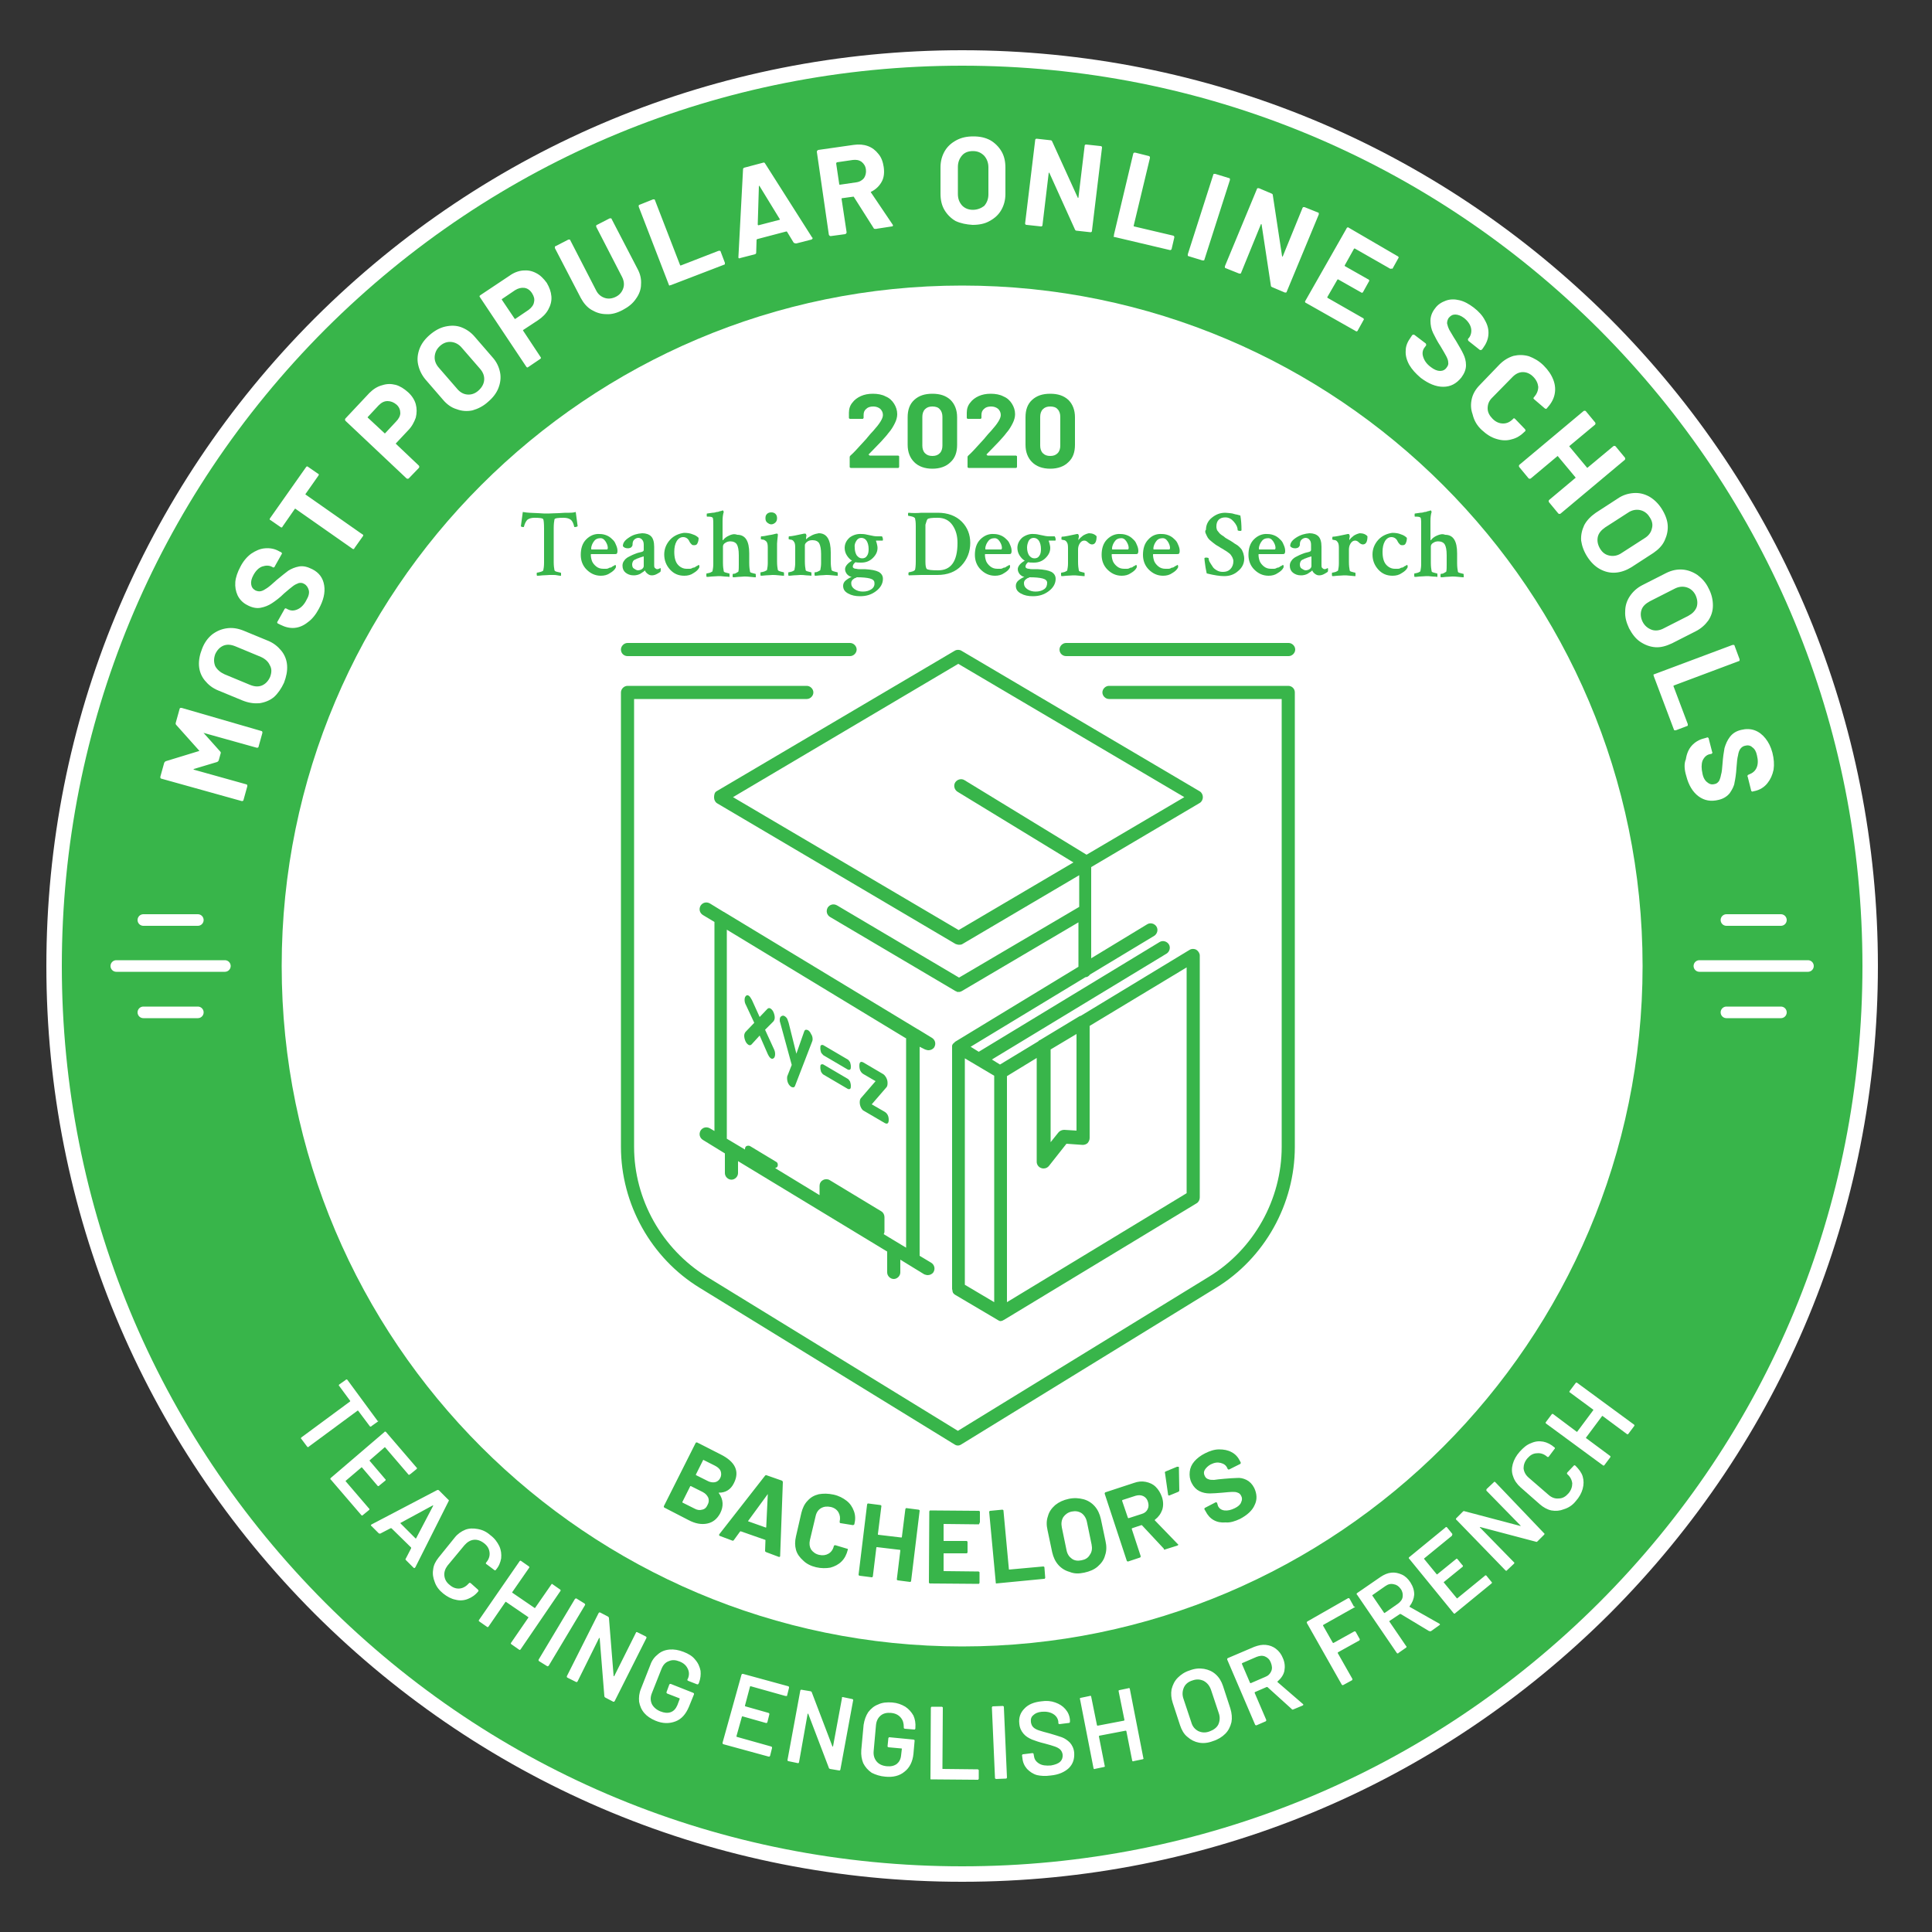<svg xmlns="http://www.w3.org/2000/svg" viewBox="0 0 500 500"><rect x="0" y="0" width="500" height="500" fill="#333333" stroke="none"/><path fill="#FFF" d="M439.2 250c0 105-85.2 190.2-190.2 190.2S58.8 355 58.8 250 144 59.8 249 59.8 439.2 145 439.2 250z"/><path fill="#38B54A" d="M249 15C119.2 15 14 120.2 14 250s105.2 235 235 235 235-105.2 235-235S378.8 15 249 15zm0 409.1c-96.1 0-174.1-77.9-174.1-174.1 0-96.1 77.9-174.1 174.1-174.1s174.1 78 174.1 174.1-78 174.1-174.1 174.1z"/><path fill="#FFF" d="M249 426.1c-97.1 0-176.1-79-176.1-176.1S151.9 73.9 249 73.9s176.1 79 176.1 176.1-79 176.1-176.1 176.1zm0-348.2c-94.9 0-172.1 77.2-172.1 172.1 0 94.9 77.2 172.1 172.1 172.1 94.9 0 172.1-77.2 172.1-172.1 0-94.9-77.2-172.1-172.1-172.1z"/><path fill="#FFF" d="M249 487c-63.3 0-122.8-24.7-167.6-69.4C36.7 372.8 12 313.3 12 250S36.7 127.2 81.4 82.4C126.2 37.7 185.7 13 249 13s122.8 24.7 167.6 69.4C461.3 127.2 486 186.7 486 250s-24.7 122.8-69.4 167.6C371.8 462.3 312.3 487 249 487zm0-470c-62.2 0-120.7 24.2-164.8 68.2C40.2 129.3 16 187.8 16 250c0 62.2 24.2 120.7 68.2 164.8 44 44 102.5 68.2 164.8 68.2 62.2 0 120.7-24.2 164.8-68.2 44-44 68.2-102.5 68.2-164.8 0-62.2-24.2-120.7-68.2-164.8C369.7 41.2 311.2 17 249 17z"/><path fill="none" stroke="#FFF" stroke-width="3" stroke-linecap="round" stroke-miterlimit="10" d="M439.8 250h28.1m-21.1-11.9h14.1M446.8 262h14.1M30.1 250h28.1m-21.1-11.9h14.1M37.1 262h14.1"/><path fill="#38B54A" d="M137 132.7c-.4 0-1-.1-1.7-.2l-.5 3.7c.1.1.3.2.6.2.1 0 .2 0 .2-.1.2-.9.6-1.5.9-1.8.4-.3 1-.5 1.8-.5 1.4 0 2.2.1 2.3.4.1.2.2 1 .2 2.4v8.8c0 .9-.1 1.6-.2 2 0 .1-.3.3-.7.4-.4.1-.7.2-.9.2-.1 0-.1.1-.1.4 0 .2 0 .3.1.4.2 0 .7 0 1.4-.1.8 0 1.4-.1 1.8-.1h1c.3 0 .7 0 1.1.1s.7.1.9.1v-.4c0-.3 0-.4-.1-.4s-.4-.1-.9-.2c-.4-.1-.6-.2-.7-.4-.1-.5-.2-1.2-.2-2.1v-8.8c0-1.1.1-1.8.2-2.3.1-.3.9-.4 2.4-.4.8 0 1.4.2 1.8.5.4.3.7.9.9 1.8 0 .1.1.1.2.1.3 0 .5-.1.7-.2l-.5-3.7c-.7.2-1.3.2-1.7.2-.7 0-1.6 0-2.7.1-1.1 0-2 .1-2.7.1-.7 0-1.6 0-2.7-.1-.7 0-1.6-.1-2.2-.1zM156.7 140.1c.4.6.6 1.2.6 1.7 0 .2-.1.4-.2.4h-4c-.1 0-.1-.1-.1-.2 0-.2 0-.4.1-.7.1-.3.2-.6.4-.9.2-.3.4-.6.7-.8.3-.2.7-.3 1-.3.6-.1 1.1.2 1.5.8zm-5-.5c-1 1-1.4 2.4-1.4 4 0 1.5.5 2.8 1.5 3.8s2.2 1.6 3.7 1.6c.9 0 1.7-.2 2.4-.7.7-.4 1.2-.9 1.4-1.3.1-.1.1-.3.1-.5 0-.1 0-.2-.1-.2 0-.1-.1-.1-.1-.1-.3.2-.4.3-.5.3-.1 0-.2.1-.3.2-.2.1-.3.2-.5.2s-.3.1-.5.2-.4.1-.6.1h-.7c-.7 0-1.3-.2-1.8-.6-.5-.4-.9-.9-1.1-1.4-.2-.6-.3-1.1-.3-1.7 0-.1.1-.1.2-.1h5.8c.4 0 .6 0 .7-.1.1-.1.2-.3.2-.7 0-.5-.1-.9-.3-1.4-.2-.5-.4-1-.8-1.4s-.8-.8-1.4-1.1c-.6-.3-1.3-.5-2.1-.5-1.3-.1-2.5.4-3.5 1.4zm12.3 7.5c-.3-.2-.4-.6-.4-1.1 0-.2.1-.5.2-.7.1-.2.3-.4.6-.5.3-.1.5-.3.7-.3.2-.1.5-.2.8-.3.4-.1.6-.2.7-.2v2.5c0 .3-.2.6-.5.8-.3.2-.7.3-1.1.3-.4-.1-.7-.3-1-.5zm-1.2-8c-1.1.7-1.6 1.4-1.6 2.2.2.4.7.6 1.3.6.3 0 .6-.1.8-.2.2-.2.4-.4.4-.7 0-.6.1-1 .4-1.3.3-.3.7-.5 1.1-.5.4 0 .8.2 1 .5.3.3.4.8.4 1.3v1.3c0 .2-.1.3-.2.4-.2.1-.5.2-1 .3-.5.1-.9.3-1.2.4-.3.1-.7.3-1.1.5-.4.2-.8.4-1 .6-.3.2-.5.5-.7.8-.2.3-.3.7-.3 1.1 0 .8.3 1.4.8 1.8.5.4 1.2.7 2 .7.3 0 .6 0 1-.1s.6-.2.8-.3c.2-.1.4-.3.6-.4.2-.1.3-.2.4-.3.1-.1.2-.1.2-.2.1.3.3.6.7.9.4.3.7.4 1.1.4.4 0 .8-.1 1.2-.3.4-.2.7-.4 1-.6.1-.2.1-.4.1-.7 0-.1 0-.2-.1-.3-.3.2-.6.3-.8.3s-.4-.1-.6-.3-.2-.4-.2-.7v-4.8c0-1.3-.3-2.2-.8-2.7s-1.3-.8-2.3-.8c-1.3.1-2.4.4-3.4 1.1zm10.6.6c-1 1.1-1.5 2.4-1.5 3.8 0 1.5.5 2.8 1.5 3.9s2.2 1.6 3.7 1.6c.9 0 1.7-.2 2.4-.7.7-.4 1.2-.9 1.4-1.3.1-.1.1-.3.1-.5 0-.1 0-.2-.1-.2 0-.1-.1-.1-.1-.1-.3.2-.4.3-.5.3-.1 0-.2.1-.3.2-.2.1-.3.2-.5.2s-.3.1-.5.2-.4.1-.6.1h-.7c-.9 0-1.7-.4-2.3-1.1-.6-.7-.9-1.8-.9-3.3 0-1.1.2-2 .6-2.7s1-1.1 1.7-1.1 1.3.4 1.6 1.1c.2.4.4.6.6.8.2.2.4.2.7.2.4 0 .7-.2.8-.5.2-.4.3-.8.3-1.4-.3-.3-.8-.7-1.5-.9-.7-.3-1.4-.4-2.3-.4-1.3.2-2.6.7-3.6 1.8zm15.3-1.1c-.7.3-1.2.7-1.5 1.1l-.1.1c-.1 0-.1 0-.1-.1v-4.9c0-.9.1-1.7.3-2.3 0-.1-.1-.2-.1-.3-.1-.1-.1-.1-.2-.1-.2.1-.5.2-.7.2-.2.1-.5.2-.8.2-.3.1-.7.2-1.1.2-.5.1-.9.1-1.4.2-.1 0-.1.1-.1.4 0 .3 0 .4.1.4h.2c.8 0 1.2.1 1.3.4.1.5.1 1 .1 1.7V146c0 .7-.1 1.3-.2 1.8 0 .1-.2.2-.6.4-.4.1-.7.2-.9.2-.1 0-.1.1-.1.4s0 .4.1.5c.1 0 .6 0 1.3-.1.7 0 1.3-.1 1.7-.1.4 0 .9 0 1.6.1.7 0 1.2.1 1.3.1v-.5c0-.2 0-.4-.1-.4s-.4-.1-.8-.2-.6-.2-.6-.4c-.1-.5-.2-1.2-.2-2.2v-4.2c0-.3.2-.7.6-.9.4-.3.9-.4 1.3-.4.8 0 1.4.3 1.7.8s.5 1.4.5 2.8v2.4c0 .7 0 1.3-.1 1.8 0 .1-.3.2-.6.4s-.6.2-.8.2c0 0-.1.1-.1.4s0 .4.1.5c.2 0 .6 0 1.3-.1.7 0 1.2-.1 1.6-.1.4 0 .9 0 1.7.1s1.2.1 1.3.1v-.5c0-.2 0-.4-.1-.4s-.4-.1-.8-.2-.6-.2-.6-.4c-.1-.5-.2-1.2-.2-2.2v-2.5c0-3.2-1-4.8-3.1-4.8-.8-.3-1.5-.1-2.1.2zm10.9-2.9c.4 0 .8-.2 1.1-.5.3-.3.4-.7.4-1.1s-.1-.8-.4-1.1-.7-.4-1.1-.4c-.4 0-.8.1-1.1.4s-.4.6-.4 1.1.1.8.4 1.1c.4.3.7.5 1.1.5zm1.5 5c0-.4.1-1.1.2-2.1v-.3c0-.1-.1-.2-.2-.2h-.2c-.4.1-1.1.3-1.9.4-.9.2-1.5.3-2 .3-.1 0-.1.3-.1.7 0 0 .1.1.2.1.2 0 .4.1.6.1.2.1.4.2.6.4.3.3.4.8.4 1.6v4c0 .7-.1 1.3-.2 1.8 0 .1-.3.2-.7.4-.4.1-.7.2-.9.2-.1 0-.1.1-.1.4s0 .4.1.5c.1 0 .5 0 1.3-.1.7 0 1.3-.1 1.7-.1.4 0 .9 0 1.7.1s1.2.1 1.3.1v-.5c0-.2 0-.4-.1-.4s-.4-.1-.8-.2-.6-.2-.7-.4c-.1-.5-.2-1.2-.2-2.2v-4.6zm9.1-2.2c-.6.3-1.1.6-1.5 1-.1 0-.1.1-.1.1v-.1c0-.1 0-.4.1-.9 0-.1 0-.2-.1-.3 0-.1-.1-.2-.2-.2h-.2-.1c-1.9.4-3.2.7-3.9.7-.1 0-.1.3-.1.7 0 0 .1.1.2.1.2 0 .3.1.6.1.2.1.4.2.5.4.3.3.4.8.4 1.6v4c0 .7-.1 1.3-.2 1.8 0 .1-.2.2-.6.4-.4.1-.7.2-.9.2-.1 0-.1.1-.1.4s0 .4.1.5c.1 0 .6 0 1.3-.1.7 0 1.3-.1 1.7-.1.4 0 .9 0 1.6.1.7 0 1.2.1 1.3.1v-.5c0-.2 0-.4-.1-.4s-.4-.1-.8-.2-.6-.2-.6-.4c-.1-.5-.2-1.2-.2-2.2v-4.2c0-.3.2-.6.6-.9.4-.3.8-.4 1.4-.4.8 0 1.4.3 1.7.8s.5 1.5.5 2.8v2.3c0 .7-.1 1.3-.2 1.8 0 .1-.2.2-.6.4s-.6.2-.8.2c-.1 0-.1.1-.1.4s0 .4.1.5c.1 0 .6 0 1.3-.1.7 0 1.2-.1 1.6-.1.4 0 .9 0 1.7.1s1.2.1 1.3.1v-.5c0-.2 0-.4-.1-.4s-.4-.1-.8-.2-.6-.2-.7-.4c-.1-.5-.2-1.2-.2-2.2V143c0-3.3-1-5-3.1-5-.5.1-1.1.2-1.7.5zm15.3 14c-.6.4-1.3.6-2.2.6-.8 0-1.5-.2-2.1-.6-.6-.4-.9-.9-.9-1.5 0-.2 0-.4.1-.6.1-.2.2-.3.3-.4s.3-.2.4-.3c.1-.1.3-.1.5-.2l.1-.1h.1c1.4 0 2.5.1 3.3.3.8.2 1.2.6 1.2 1.1.1.7-.2 1.3-.8 1.7zm-3.9-12.5c.3-.5.7-.8 1.3-.8.6 0 1.1.3 1.4.8.3.5.5 1.2.5 2.1 0 .7-.1 1.3-.4 1.7-.3.5-.7.7-1.3.7-.6 0-1-.3-1.4-.8-.3-.5-.5-1.2-.5-2-.1-.7.1-1.2.4-1.7zm-1.7-.9c-.8.7-1.3 1.6-1.3 2.7 0 .7.2 1.4.6 2 .4.6.8 1 1.3 1.3-1.2.7-1.8 1.5-1.8 2.2 0 .5.2.9.5 1.3.4.4.7.6 1.2.7-.5.2-1 .5-1.5.9s-.7.9-.7 1.4c0 .9.4 1.5 1.3 2s1.9.7 3.1.7c1.6 0 2.9-.4 4.1-1.3 1.2-.9 1.8-2 1.8-3.2 0-.8-.4-1.4-1.1-1.8-.8-.4-1.9-.6-3.6-.7h-1.4c-.2 0-.5 0-.8-.1-.3 0-.6-.1-.7-.2-.2-.1-.2-.3-.2-.4 0-.2.1-.4.2-.6.2-.2.3-.4.5-.5.4.1.9.1 1.5.1 1.2 0 2.2-.4 3-1.2.8-.8 1.2-1.6 1.2-2.6 0-.4-.1-.8-.2-1.2-.1-.4-.2-.6-.2-.6s0-.1.1-.1h1.6c.1 0 .1-.1.1-.3 0-.1 0-.3-.1-.5s-.1-.3-.2-.3H227c-.5 0-1.2-.1-2-.3-.8-.2-1.4-.3-2-.3-1.2-.1-2.3.3-3.1.9zm15.2-6.4c-.1.1-.1.2-.1.4s0 .4.1.4c.2 0 .6.1 1 .2s.6.3.7.4c.1.4.2 1 .2 2v9.2c0 1.1-.1 1.9-.2 2.2-.1.1-.3.3-.7.4-.4.1-.7.2-.9.2 0 0-.1.1-.1.4 0 .2 0 .3.1.4l3.2-.1h4.2c2.6 0 4.7-.8 6.2-2.4 1.5-1.6 2.3-3.6 2.3-5.9 0-2.1-.7-4-2.2-5.5s-3.6-2.3-6.2-2.3h-4.2c-1.2.1-2.3.1-3.4 0zm4.9 1.7c.2-.3 1.1-.4 2.6-.4h.1c1.6 0 2.9.6 3.8 1.9.9 1.3 1.3 2.8 1.3 4.6 0 4.8-1.7 7.1-5 7.1-1.7 0-2.7-.1-3-.4-.2-.3-.3-.9-.3-1.8v-9.6c.2-.6.3-1.1.5-1.4zm18.7 5.7c.4.6.6 1.2.6 1.7 0 .2-.1.4-.2.4h-4c-.1 0-.1-.1-.1-.2 0-.2 0-.4.1-.7.1-.3.2-.6.4-.9.2-.3.4-.6.7-.8.3-.2.7-.3 1-.3.6-.1 1.1.2 1.5.8zm-5-.5c-1 1-1.4 2.4-1.4 4 0 1.5.5 2.8 1.5 3.8s2.2 1.6 3.7 1.6c.9 0 1.7-.2 2.4-.7.7-.4 1.2-.9 1.4-1.3.1-.1.1-.3.1-.5 0-.1 0-.2-.1-.2 0-.1-.1-.1-.1-.1-.3.2-.4.3-.5.3-.1 0-.2.1-.3.2-.2.1-.3.2-.5.2s-.3.1-.5.2-.4.1-.6.1h-.7c-.7 0-1.3-.2-1.8-.6-.5-.4-.9-.9-1.1-1.4-.2-.6-.3-1.1-.3-1.7 0-.1.1-.1.2-.1h5.8c.4 0 .6 0 .7-.1.1-.1.2-.3.2-.7 0-.5-.1-.9-.3-1.4-.2-.5-.4-1-.8-1.4s-.8-.8-1.4-1.1c-.6-.3-1.3-.5-2.1-.5-1.3-.1-2.5.4-3.5 1.4zm16.5 12.9c-.6.4-1.3.6-2.2.6-.8 0-1.5-.2-2.1-.6-.6-.4-.9-.9-.9-1.5 0-.2 0-.4.1-.6.1-.2.2-.3.3-.4s.3-.2.4-.3c.1-.1.3-.1.5-.2l.1-.1h.1c1.4 0 2.5.1 3.3.3.8.2 1.2.6 1.2 1.1 0 .7-.2 1.3-.8 1.7zm-4-12.5c.3-.5.7-.8 1.3-.8.6 0 1.1.3 1.4.8.3.5.5 1.2.5 2.1 0 .7-.1 1.3-.4 1.7-.3.5-.7.7-1.3.7-.6 0-1-.3-1.4-.8-.3-.5-.5-1.2-.5-2 0-.7.2-1.2.4-1.7zm-1.6-.9c-.8.7-1.3 1.6-1.3 2.7 0 .7.2 1.4.6 2 .4.6.8 1 1.3 1.3-1.2.7-1.8 1.5-1.8 2.2 0 .5.2.9.5 1.3.4.4.7.6 1.2.7-.5.2-1 .5-1.5.9s-.7.9-.7 1.4c0 .9.4 1.5 1.3 2s1.9.7 3.1.7c1.6 0 2.9-.4 4.1-1.3 1.2-.9 1.8-2 1.8-3.2 0-.8-.4-1.4-1.1-1.8-.8-.4-1.9-.6-3.6-.7h-1.4c-.2 0-.5 0-.8-.1-.3 0-.6-.1-.7-.2-.2-.1-.2-.3-.2-.4 0-.2.1-.4.2-.6.2-.2.3-.4.5-.5.4.1.9.1 1.5.1 1.2 0 2.2-.4 3-1.2.8-.8 1.2-1.6 1.2-2.6 0-.4-.1-.8-.2-1.2-.1-.4-.2-.6-.2-.6s0-.1.1-.1h1.6c.1 0 .1-.1.1-.3 0-.1 0-.3-.1-.5s-.1-.3-.2-.3h-1.4c-.5 0-1.2-.1-2-.3-.8-.2-1.4-.3-2-.3-1-.1-2.1.3-2.9.9zm15.7-.5c-.5.4-.9.7-1.2 1.2v-.3c0-.1 0-.3.1-.5v-.3c0-.1 0-.2-.1-.3 0-.1-.1-.2-.2-.2h-.2c-1.9.4-3.2.7-3.9.7-.1 0-.1.3-.1.7 0 0 .1.1.2.1.2 0 .3.1.6.1.2.1.4.2.5.4.3.3.4.8.4 1.6v4c0 .7-.1 1.3-.2 1.8 0 .1-.2.2-.6.4-.4.1-.7.2-.9.2-.1 0-.1.1-.1.4s0 .4.1.5c.1 0 .6 0 1.3-.1.7 0 1.3-.1 1.7-.1.4 0 .9 0 1.7.1s1.2.1 1.3.1v-.5c0-.2 0-.4-.1-.4s-.4-.1-.8-.2-.6-.2-.6-.4c-.1-.5-.2-1.2-.2-2.2v-3.1c0-.6.1-1.1.4-1.6.3-.5.7-.8 1.2-.8.4 0 .7.2 1 .5.3.3.7.5 1 .5.8 0 1.2-.7 1.2-2.1-.4-.5-1.1-.8-2-.8-.5.1-1 .3-1.5.6zm11.2 1.5c.4.6.6 1.2.6 1.7 0 .2-.1.4-.2.4h-4c-.1 0-.1-.1-.1-.2 0-.2 0-.4.1-.7.1-.3.2-.6.4-.9.2-.3.4-.6.7-.8.3-.2.7-.3 1-.3.6-.1 1.1.2 1.5.8zm-5-.5c-1 1-1.4 2.4-1.4 4 0 1.5.5 2.8 1.5 3.8s2.2 1.6 3.7 1.6c.9 0 1.7-.2 2.4-.7.7-.4 1.2-.9 1.4-1.3.1-.1.1-.3.1-.5 0-.1 0-.2-.1-.2 0-.1-.1-.1-.1-.1-.3.2-.4.3-.5.3-.1 0-.2.1-.3.2-.2.1-.3.2-.5.2s-.3.1-.5.2-.4.1-.6.1h-.7c-.7 0-1.3-.2-1.8-.6-.5-.4-.9-.9-1.1-1.4-.2-.6-.3-1.1-.3-1.7 0-.1.1-.1.2-.1h5.8c.4 0 .6 0 .7-.1.1-.1.2-.3.2-.7 0-.5-.1-.9-.3-1.4-.2-.5-.4-1-.8-1.4s-.8-.8-1.4-1.1c-.6-.3-1.3-.5-2.1-.5-1.3-.1-2.5.4-3.5 1.4zm15.7.5c.4.6.6 1.2.6 1.7 0 .2-.1.4-.2.4h-4c-.1 0-.1-.1-.1-.2 0-.2 0-.4.1-.7.1-.3.2-.6.4-.9.2-.3.4-.6.7-.8.3-.2.7-.3 1-.3.6-.1 1.1.2 1.5.8zm-5-.5c-1 1-1.4 2.4-1.4 4 0 1.5.5 2.8 1.5 3.8s2.2 1.6 3.7 1.6c.9 0 1.7-.2 2.4-.7.7-.4 1.2-.9 1.4-1.3.1-.1.1-.3.1-.5 0-.1 0-.2-.1-.2 0-.1-.1-.1-.1-.1-.3.2-.4.3-.5.3-.1 0-.2.1-.3.2-.2.1-.3.2-.5.2s-.3.1-.5.2-.4.1-.6.1h-.7c-.7 0-1.3-.2-1.8-.6-.5-.4-.9-.9-1.1-1.4-.2-.6-.3-1.1-.3-1.7 0-.1.1-.1.2-.1h5.8c.4 0 .6 0 .7-.1.1-.1.2-.3.2-.7 0-.5-.1-.9-.3-1.4-.2-.5-.4-1-.8-1.4s-.8-.8-1.4-1.1c-.6-.3-1.3-.5-2.1-.5-1.4-.1-2.6.4-3.5 1.4zm14.9-1.4c.2.4.3.7.5 1 .2.3.5.6.9.9.4.3.7.6.9.7.2.2.6.4 1.1.7.1.1.2.1.3.2.1.1.4.2.7.4.3.2.6.4.8.5.2.1.4.3.7.5.3.2.5.4.6.6.1.2.3.4.4.7.1.3.2.5.2.8 0 .9-.3 1.6-.8 2.1s-1.1.7-1.9.7c-.6 0-1.1-.1-1.6-.4-.5-.3-.9-.6-1.1-1-.3-.4-.5-.8-.7-1.1-.2-.3-.3-.7-.3-1 0-.1-.3-.2-.7-.2-.2 0-.4.1-.4.2 0 .3.1.9.2 1.7.1.9.3 1.6.4 2.2 2 .5 3.5.7 4.5.7 1.4 0 2.6-.4 3.6-1.3 1-.8 1.6-1.9 1.6-3.2 0-.5-.1-.9-.2-1.3s-.3-.7-.4-1c-.2-.3-.4-.5-.7-.8s-.6-.5-.8-.6c-.2-.1-.5-.3-.9-.6s-.7-.4-.8-.5c-.1 0-.3-.2-.7-.4-.4-.2-.6-.4-.7-.5-.1-.1-.3-.2-.6-.4s-.5-.4-.6-.5c-.1-.1-.2-.3-.4-.5s-.3-.4-.3-.6c-.1-.2-.1-.5-.1-.7 0-.7.2-1.3.6-1.7.4-.4 1-.6 1.7-.6.9 0 1.6.4 2.2 1.1.6.7 1 1.4 1 2.2 0 .1.3.2.7.2.2 0 .3-.1.3-.2 0-1.4-.1-2.7-.3-3.8-.2 0-.6-.2-1.3-.3-.6-.2-1.1-.3-1.4-.3s-.7-.1-1.2-.1c-1.3 0-2.4.4-3.5 1.3-1 .8-1.5 1.9-1.5 3.1-.3.3-.2.7 0 1.1zm17.4 1.9c.4.6.6 1.2.6 1.7 0 .2-.1.4-.2.4h-4c-.1 0-.1-.1-.1-.2 0-.2 0-.4.1-.7.1-.3.2-.6.4-.9.2-.3.4-.6.7-.8.3-.2.7-.3 1-.3.6-.1 1.1.2 1.5.8zm-5-.5c-1 1-1.4 2.4-1.4 4 0 1.5.5 2.8 1.5 3.8s2.2 1.6 3.7 1.6c.9 0 1.7-.2 2.4-.7.7-.4 1.2-.9 1.4-1.3.1-.1.1-.3.1-.5 0-.1 0-.2-.1-.2 0-.1-.1-.1-.1-.1-.3.2-.4.3-.5.3-.1 0-.2.1-.3.2-.2.1-.3.2-.5.2s-.3.1-.5.2-.4.1-.6.1h-.7c-.7 0-1.3-.2-1.8-.6-.5-.4-.9-.9-1.1-1.4-.2-.6-.3-1.1-.3-1.7 0-.1.1-.1.2-.1h5.8c.4 0 .6 0 .7-.1.1-.1.2-.3.2-.7 0-.5-.1-.9-.3-1.4-.2-.5-.4-1-.8-1.4s-.8-.8-1.4-1.1c-.6-.3-1.3-.5-2.1-.5-1.3-.1-2.5.4-3.5 1.4zm12.3 7.5c-.3-.2-.4-.6-.4-1.1 0-.2.1-.5.2-.7.1-.2.3-.4.6-.5.3-.1.5-.3.7-.3.2-.1.5-.2.8-.3.4-.1.6-.2.7-.2v2.5c0 .3-.2.6-.5.8-.3.2-.7.3-1.1.3-.4-.1-.7-.3-1-.5zm-1.3-8c-1.1.7-1.6 1.4-1.6 2.2.2.4.7.6 1.3.6.3 0 .6-.1.8-.2.2-.2.4-.4.4-.7 0-.6.1-1 .4-1.3.3-.3.7-.5 1.1-.5.4 0 .8.2 1 .5.3.3.4.8.4 1.3v1.3c0 .2-.1.3-.2.4-.2.1-.5.2-1 .3-.5.1-.9.3-1.2.4-.3.1-.7.3-1.1.5-.4.2-.8.4-1 .6-.3.2-.5.5-.7.8-.2.3-.3.7-.3 1.1 0 .8.3 1.4.8 1.8.5.4 1.2.7 2 .7.3 0 .6 0 1-.1s.6-.2.8-.3c.2-.1.4-.3.6-.4.2-.1.3-.2.4-.3.1-.1.2-.1.2-.2.1.3.3.6.7.9.4.3.7.4 1.1.4.4 0 .8-.1 1.2-.3.4-.2.7-.4 1-.6.1-.2.1-.4.1-.7 0-.1 0-.2-.1-.3-.3.2-.6.3-.8.3s-.4-.1-.6-.3-.2-.4-.2-.7v-4.8c0-1.3-.3-2.2-.8-2.7s-1.3-.8-2.3-.8c-1.2.1-2.3.4-3.4 1.1zm14.9-.5c-.5.4-.9.7-1.2 1.2v-.3c0-.1 0-.3.1-.5v-.3c0-.1 0-.2-.1-.3 0-.1-.1-.2-.2-.2h-.2c-1.9.4-3.2.7-3.9.7-.1 0-.1.3-.1.7 0 0 .1.1.2.1.2 0 .3.1.6.1.2.1.4.2.5.4.3.3.4.8.4 1.6v4c0 .7-.1 1.3-.2 1.8 0 .1-.2.2-.6.4-.4.1-.7.2-.9.2-.1 0-.1.1-.1.4s0 .4.1.5c.1 0 .6 0 1.3-.1.7 0 1.3-.1 1.7-.1.4 0 .9 0 1.7.1s1.2.1 1.3.1v-.5c0-.2 0-.4-.1-.4s-.4-.1-.8-.2-.6-.2-.6-.4c-.1-.5-.2-1.2-.2-2.2v-3.1c0-.6.1-1.1.4-1.6.3-.5.7-.8 1.2-.8.4 0 .7.2 1 .5.3.3.7.5 1 .5.8 0 1.2-.7 1.2-2.1-.4-.5-1.1-.8-2-.8-.5.1-1 .3-1.5.6zm6.3 1.1c-1 1.1-1.5 2.4-1.5 3.8 0 1.5.5 2.8 1.5 3.9s2.2 1.6 3.7 1.6c.9 0 1.7-.2 2.4-.7.7-.4 1.2-.9 1.4-1.3.1-.1.1-.3.1-.5 0-.1 0-.2-.1-.2 0-.1-.1-.1-.1-.1-.3.2-.4.3-.5.3-.1 0-.2.1-.3.2-.2.1-.3.2-.5.2s-.3.1-.5.2-.4.1-.6.1h-.7c-.9 0-1.7-.4-2.3-1.1-.6-.7-.9-1.8-.9-3.3 0-1.1.2-2 .6-2.7s1-1.1 1.7-1.1 1.3.4 1.6 1.1c.2.4.4.6.6.8.2.2.4.2.7.2.4 0 .7-.2.8-.5.2-.4.3-.8.3-1.4-.3-.3-.8-.7-1.5-.9-.7-.3-1.4-.4-2.3-.4-1.3.2-2.6.7-3.6 1.8zm15.2-1.1c-.7.3-1.2.7-1.5 1.1l-.1.1c-.1 0-.1 0-.1-.1v-4.9c0-.9.1-1.7.3-2.3 0-.1-.1-.2-.1-.3-.1-.1-.1-.1-.2-.1-.2.1-.5.2-.7.2-.2.1-.5.2-.8.2-.3.1-.7.2-1.1.2-.5.1-.9.1-1.4.2-.1 0-.1.1-.1.4 0 .3 0 .4.1.4h.2c.8 0 1.2.1 1.3.4.1.5.1 1 .1 1.7V146c0 .7-.1 1.3-.2 1.8 0 .1-.2.2-.6.4-.4.1-.7.2-.9.2-.1 0-.1.1-.1.4s0 .4.1.5c.1 0 .6 0 1.3-.1.7 0 1.3-.1 1.7-.1.4 0 .9 0 1.6.1.7 0 1.2.1 1.3.1v-.5c0-.2 0-.4-.1-.4s-.4-.1-.8-.2-.6-.2-.6-.4c-.1-.5-.2-1.2-.2-2.2v-4.2c0-.3.2-.7.6-.9.4-.3.9-.4 1.3-.4.8 0 1.4.3 1.7.8s.5 1.4.5 2.8v2.4c0 .7 0 1.3-.1 1.8 0 .1-.3.2-.6.4s-.6.2-.8.2c0 0-.1.1-.1.4s0 .4.1.5c.2 0 .6 0 1.3-.1.7 0 1.2-.1 1.6-.1.4 0 .9 0 1.7.1s1.2.1 1.3.1v-.5c0-.2 0-.4-.1-.4s-.4-.1-.8-.2-.6-.2-.6-.4c-.1-.5-.2-1.2-.2-2.2v-2.5c0-3.2-1-4.8-3.1-4.8-.7-.3-1.4-.1-2.1.2zM335.1 179.2v117.6c0 14.8-7.8 28.8-20.4 36.5l-65.9 40.5c-.3.2-.6.3-.9.3s-.6-.1-.9-.3l-65.9-40.5c-12.6-7.7-20.4-21.7-20.4-36.5V179.2c0-.9.8-1.7 1.7-1.7h46.4c.9 0 1.7.8 1.7 1.7 0 .9-.8 1.7-1.7 1.7h-44.7v115.9c0 13.6 7.2 26.4 18.8 33.6l65 39.9 65-39.9c11.6-7.1 18.8-20 18.8-33.6V180.9H287c-.9 0-1.7-.8-1.7-1.7 0-.9.8-1.7 1.7-1.7h46.4c.9 0 1.7.7 1.7 1.7zm-149.7 25.6l61.7-36.4c.5-.3 1.2-.3 1.7 0l61.7 36.4c.5.3.8.9.8 1.5s-.3 1.2-.8 1.5l-28.1 16.6V248l14.5-8.8c.8-.5 1.9-.2 2.4.6s.2 1.9-.6 2.4l-16.6 10c-.3.4-.7.7-1.2.7l-29.7 18 2.1 1.3 46.8-28.4c.8-.5 1.9-.2 2.4.6s.2 1.9-.6 2.4l-45.2 27.4 2.1 1.3 9.9-6c.1-.1.2-.3.4-.3l10.1-6.1c.2-.1.3-.2.5-.2l28.2-17.1c.5-.3 1.2-.3 1.7 0s.9.9.9 1.5v62.6c0 .6-.3 1.2-.8 1.5l-49.9 30.2c-.1 0-.2.1-.2.1-.1 0-.1.1-.2.1s-.3.1-.4.1c-.1 0-.3 0-.4-.1-.1 0-.1 0-.2-.1-.1 0-.2-.1-.2-.1l-11-6.5c-.2-.1-.5-.4-.6-.6v-.1c-.1-.1-.1-.2-.1-.3v-.1c0-.1-.1-.3-.1-.4V271v-.1-.3c0-.1.1-.2.1-.2 0-.1 0-.1.1-.2 0-.1.1-.1.2-.2l.1-.1.2-.2.1-.1 31.9-19.4v-11.5l-30.2 17.8c-.1.1-.2.1-.3.1 0 0-.1 0-.1.1h-.3-.1-.4s-.1 0-.1-.1c-.1 0-.2-.1-.3-.1l-32.5-19.2c-.8-.5-1.1-1.5-.6-2.4.5-.8 1.5-1.1 2.4-.6l31.6 18.7 31.1-18.3v-8.2l-30.2 17.8c-.3.2-.6.2-.9.2-.3 0-.6-.1-.9-.2l-61.7-36.4c-.5-.3-.8-.9-.8-1.5s.1-1.3.6-1.6zm121.8 45.5L282 265.5v29c0 .5-.2.9-.5 1.3-.3.3-.8.5-1.3.5l-4.2-.3-4.5 5.7c-.3.4-.8.7-1.4.7-.2 0-.4 0-.6-.1-.7-.2-1.2-.9-1.2-1.6v-26.9l-7.7 4.7V337l46.5-28.2v-58.5h.1zm-35.3 21.3v24l2-2.5c.3-.4.9-.7 1.5-.7l3.2.2v-25l-6.7 4zm-14.6 6.8l-7.6-4.5v58.6l7.6 4.5v-58.6zm-67.6-72.1l58.4 34.4 29.7-17.5-30-18.3c-.8-.5-1.1-1.6-.6-2.4.5-.8 1.6-1.1 2.4-.6l31.6 19.3 25.3-14.9-58.5-34.5-58.3 34.5zm86.2-36.5h57.6c.9 0 1.7-.8 1.7-1.7 0-.9-.8-1.7-1.7-1.7h-57.6c-.9 0-1.7.8-1.7 1.7 0 1 .8 1.7 1.7 1.7zm-113.5 0H220c.9 0 1.7-.8 1.7-1.7 0-.9-.8-1.7-1.7-1.7h-57.6c-.9 0-1.7.8-1.7 1.7 0 1 .8 1.7 1.7 1.7zm32.8 94.9L193 267c-.2.2-.4.6-.4 1 0 .5.1.9.3 1.4.2.5.5.8.8 1 .3.2.6.1.8-.1l2.1-2.3 2.1 4.8c.3.6.5.9.8 1.1.3.2.6.1.8-.1.2-.2.3-.6.3-1 0-.5-.1-.9-.4-1.5l-2.2-4.8 2.1-2.1c.2-.2.4-.6.4-1 0-.5-.1-.9-.3-1.4-.2-.5-.5-.8-.8-1-.3-.2-.6-.1-.8.1l-2 2.1-2-4.4c-.3-.5-.5-.9-.8-1.1-.3-.2-.6-.2-.8.1-.2.2-.3.5-.3 1 0 .4.1.9.4 1.4l2.1 4.5zm9.7 10.9l-1.1 2.8c-.1.2-.1.4-.1.7 0 .4.1.9.3 1.3.2.4.5.7.8.9.2.1.4.1.6.1.2-.1.3-.2.4-.5l4.4-11.4c.1-.2.1-.4.1-.6 0-.4-.1-.9-.4-1.3-.2-.5-.5-.8-.8-1-.2-.1-.4-.1-.6-.1-.2.1-.3.2-.4.5l-2 5.7-2-8c-.1-.4-.3-.8-.4-1.1-.2-.3-.4-.5-.6-.6-.3-.2-.6-.2-.9 0-.3.2-.4.5-.4.9 0 .2 0 .5.1.7l3 11zm8.2-2.5l6.3 3.7c.2.1.4.1.6 0 .2-.2.2-.4.2-.8s-.1-.7-.2-1.1c-.2-.3-.4-.6-.6-.7l-6.3-3.7c-.2-.1-.4-.1-.6 0-.2.1-.2.4-.2.8s.1.7.2 1.1c.2.3.4.5.6.7zm0 5l6.3 3.7c.2.1.4.1.6 0 .2-.2.2-.4.2-.8s-.1-.7-.2-1.1c-.2-.3-.4-.6-.6-.7l-6.3-3.7c-.2-.1-.4-.1-.6 0-.2.1-.2.4-.2.8s.1.7.2 1.1c.2.3.4.6.6.7zm10.4-.1l3.1 1.8-3.8 4.4c-.2.2-.3.6-.3 1.1 0 .4.1.9.3 1.3.2.4.5.8.8.9l5.3 3.1c.7.4 1.1.2 1.1-.8s-.4-1.7-1.1-2.1l-3.3-1.9 3.8-4.4c.2-.2.3-.6.3-1.1 0-.5-.1-.9-.3-1.3-.2-.4-.5-.8-.8-1l-5.1-3c-.7-.4-1.1-.2-1.1.8 0 1.1.4 1.8 1.1 2.2zm14.5-7.1V325l3 1.8c.8.5 1.1 1.5.6 2.4-.3.5-.9.8-1.5.8-.3 0-.6-.1-.9-.2L233 326v3.3c0 .9-.8 1.7-1.7 1.7-.9 0-1.7-.8-1.7-1.7v-5.4L191 300.5v3.1c0 .9-.8 1.7-1.7 1.7-.9 0-1.7-.8-1.7-1.7v-5.1l-5.7-3.5c-.8-.5-1.1-1.5-.6-2.4.5-.8 1.5-1.1 2.4-.6l1.2.7v-54.1l-3-1.8c-.8-.5-1.1-1.5-.6-2.4.5-.8 1.5-1.1 2.4-.6l3.6 2.2c.1 0 .1 0 .2.1l49.9 30.2c.1 0 .1.1.2.1l3.6 2.2c.8.5 1.1 1.5.6 2.4-.3.5-.9.8-1.5.8-.3 0-.6-.1-.9-.2l-1.4-.7zm-3.4-2.1l-46.5-28.2v54.1l4.7 2.8c0-.2 0-.4.1-.6.2-.4.8-.5 1.2-.3l6.8 4.1c.4.2.5.8.3 1.2-.1.2-.3.3-.6.4l11.5 7v-2.4c0-.6.3-1.2.9-1.5.5-.3 1.2-.3 1.7 0l13.4 8.1c.5.3.8.9.8 1.5v3.7c0 .3-.1.5-.2.7l5.8 3.5v-54.1h.1zM224.8 117.6l.4-.4c1.3-1.3 2.2-2.3 2.9-3 .6-.7 1.3-1.4 1.8-2.1.8-.9 1.3-1.8 1.7-2.6.4-.8.6-1.6.6-2.3 0-1-.3-1.9-.8-2.7-.5-.8-1.2-1.5-2.2-1.9-.9-.5-2.1-.7-3.3-.7-1.2 0-2.2.2-3.1.6-.9.4-1.7 1-2.2 1.7-.6.7-.9 1.6-.9 2.6v1.3c0 .1 0 .2.1.2.1.1.1.1.2.1h3.2c.1 0 .2 0 .2-.1.1-.1.1-.1.1-.2v-.7c0-.7.2-1.2.7-1.6.4-.4 1-.6 1.8-.6.7 0 1.3.2 1.8.6.4.4.7.9.7 1.6 0 .9-.8 2.2-2.5 4.1-.5.5-1 1.1-1.5 1.7-.2.3-.8.9-1.7 1.9-.9 1-1.8 2-2.7 2.8-.1.1-.2.2-.2.4v2.5c0 .1 0 .2.1.2.1.1.1.1.2.1h12.2c.1 0 .2 0 .2-.1.1-.1.1-.1.1-.2v-2.6c0-.1 0-.2-.1-.2-.1-.1-.1-.1-.2-.1h-7.3c-.1 0-.1 0-.1-.1-.3-.2-.3-.2-.2-.2zm16.5 3.7c2 0 3.6-.6 4.7-1.7 1.2-1.1 1.7-2.6 1.7-4.5V108c0-1.9-.6-3.4-1.7-4.5-1.2-1.1-2.7-1.6-4.7-1.6s-3.5.5-4.7 1.6c-1.2 1.1-1.7 2.6-1.7 4.5v7.1c0 1.9.6 3.4 1.7 4.5s2.7 1.7 4.7 1.7zm0-3.3c-.8 0-1.4-.2-1.9-.7-.5-.5-.7-1.2-.7-2v-7.4c0-.8.2-1.5.7-2 .5-.5 1.1-.7 1.9-.7.8 0 1.5.2 1.9.7.5.5.7 1.2.7 2v7.4c0 .8-.2 1.5-.7 2-.5.5-1.1.7-1.9.7zm14-.4l.4-.4c1.3-1.3 2.2-2.3 2.9-3 .6-.7 1.3-1.4 1.8-2.1.8-.9 1.3-1.8 1.7-2.6.4-.8.6-1.6.6-2.3 0-1-.3-1.9-.8-2.7-.5-.8-1.2-1.5-2.2-1.9-.9-.5-2.1-.7-3.3-.7-1.2 0-2.2.2-3.1.6-.9.4-1.7 1-2.2 1.7-.6.7-.9 1.6-.9 2.6v1.3c0 .1 0 .2.1.2.1.1.1.1.2.1h3.2c.1 0 .2 0 .2-.1.1-.1.1-.1.1-.2v-.7c0-.7.2-1.2.7-1.6.4-.4 1-.6 1.8-.6.7 0 1.3.2 1.8.6.4.4.7.9.7 1.6 0 .9-.8 2.2-2.5 4.1-.5.5-1 1.1-1.5 1.7-.2.3-.8.9-1.7 1.9-.9 1-1.8 2-2.7 2.8-.1.1-.2.2-.2.4v2.5c0 .1 0 .2.1.2.1.1.1.1.2.1h12.2c.1 0 .2 0 .2-.1.1-.1.1-.1.1-.2v-2.6c0-.1 0-.2-.1-.2-.1-.1-.1-.1-.2-.1h-7.3c-.1 0-.1 0-.1-.1-.3-.2-.2-.2-.2-.2zm16.5 3.7c2 0 3.6-.6 4.7-1.7 1.2-1.1 1.7-2.6 1.7-4.5V108c0-1.9-.6-3.4-1.7-4.5-1.2-1.1-2.7-1.6-4.7-1.6s-3.5.5-4.7 1.6c-1.2 1.1-1.7 2.6-1.7 4.5v7.1c0 1.9.6 3.4 1.7 4.5s2.7 1.7 4.7 1.7zm0-3.3c-.8 0-1.4-.2-1.9-.7-.5-.5-.7-1.2-.7-2v-7.4c0-.8.2-1.5.7-2 .5-.5 1.1-.7 1.9-.7.8 0 1.5.2 1.9.7.5.5.7 1.2.7 2v7.4c0 .8-.2 1.5-.7 2-.5.5-1.1.7-1.9.7z"/><path fill="#FFF" d="M97.7 367.7l-7.8-10.6c-.1-.1-.1-.1-.2-.1s-.2 0-.2.1l-1.7 1.2c-.1.1-.1.1-.1.2s0 .2.1.2l2.8 3.8c.1.1 0 .1 0 .2L78 372c-.1.1-.1.1-.1.2s0 .2.1.2l1.5 2c.1.1.1.1.2.1s.2 0 .2-.1l12.6-9.3c.1-.1.1 0 .2 0l3 4c.1.1.1.1.2.1s.2 0 .2-.1l1.7-1.2c.1-.1.1-.1.1-.2-.2.1-.2.1-.2 0zM106.2 381.5l1.6-1.3c.1-.1.1-.1.1-.2s0-.2-.1-.2l-7.9-9.2c-.1-.1-.1-.1-.2-.1s-.2 0-.2.1l-13.9 11.9c-.1.1-.1.1-.1.2s0 .2.1.2l7.9 9.2c.1.1.1.1.2.1s.2 0 .2-.1l1.6-1.3c.1-.1.1-.1.1-.2s0-.2-.1-.2l-6-7c-.1-.1-.1-.1 0-.2l4-3.4c.1-.1.1-.1.2 0l4 4.7c.1.1.1.1.2.1s.2 0 .2-.1l1.6-1.3c.1-.1.1-.1.1-.2s0-.2-.1-.2l-4-4.7c-.1-.1-.1-.1 0-.2l3.8-3.3c.1-.1.1-.1.2 0l6 7c.1.1.1.1.2.1.1-.1.2-.2.3-.2zM105.1 403.8l1.9 1.9c.1.1.3.2.4 0l.1-.1 8.6-17.1c.1-.2.1-.3-.1-.4l-2.4-2.4c-.1-.1-.3-.1-.4-.1l-17 8.9c-.1.1-.2.1-.2.2s0 .2.1.2l1.9 1.9c.1.1.3.1.4.1l2.7-1.4h.2l5.1 5v.2l-1.4 2.7c-.1.1-.1.2.1.4zm-1.4-9.7l8.3-4.5h.1v.1l-4.4 8.4c-.1.1-.1.1-.2 0l-3.9-3.9.1-.1zM114.7 412.4c1 .8 2.1 1.4 3.2 1.6 1.1.3 2.2.2 3.2-.2s1.9-1 2.7-2c0-.1.1-.1 0-.2 0-.1-.1-.2-.1-.2l-1.9-1.7c-.2-.1-.3-.1-.4 0-.7.8-1.5 1.3-2.4 1.4-.9.1-1.8-.2-2.6-.9-.9-.7-1.3-1.5-1.4-2.4-.1-.9.2-1.8.8-2.6l4.4-5.3c.7-.8 1.5-1.3 2.4-1.4.9-.1 1.8.2 2.7.9.9.7 1.3 1.5 1.4 2.4.1.9-.2 1.8-.9 2.6-.1.2-.1.3.1.4l2 1.5c.1.1.1.1.2.1s.2 0 .2-.1c.8-.9 1.2-1.9 1.4-3 .1-1.1 0-2.1-.5-3.2-.5-1-1.2-2-2.3-2.8-1-.9-2.1-1.4-3.3-1.6-1.1-.2-2.2-.2-3.2.2s-2 1.1-2.7 2l-4.2 5.2c-.8 1-1.3 2-1.4 3.1-.2 1.1 0 2.2.4 3.2.4 1.2 1.2 2.2 2.2 3zM142.8 409.9l-4.3 6.2c-.1.1-.1.1-.2 0l-5.7-3.9c-.1-.1-.1-.1 0-.2l4.3-6.2c.1-.1.1-.2.1-.2 0-.1-.1-.2-.1-.2l-2-1.4c-.1-.1-.2-.1-.2-.1-.1 0-.2.1-.2.1L124 419.2c-.1.1-.1.2-.1.2 0 .1.1.2.1.2l2 1.4c.1.1.2.1.2.1.1 0 .2-.1.2-.1l4.4-6.4c.1-.1.1-.1.2 0l5.7 3.9c.1.1.1.1 0 .2l-4.4 6.4c-.1.1-.1.2-.1.2 0 .1.1.2.1.2l2 1.4c.1.1.2.1.2.1.1 0 .2-.1.2-.1l10.3-15.1c.1-.1.1-.2.1-.2 0-.1-.1-.2-.1-.2l-2-1.4c-.1-.1-.2-.1-.2-.1.1-.1 0 0 0 0zM139.5 429.9l2.1 1.3c.1 0 .2.1.2 0 .1 0 .2-.1.2-.1l9.4-15.7c0-.1.1-.2 0-.2 0-.1-.1-.2-.1-.2l-2.1-1.3c-.1 0-.2-.1-.2 0-.1 0-.2.1-.2.1l-9.4 15.7c0 .1-.1.2 0 .2 0 .1 0 .1.1.2zM164.6 422.5l-5.6 11.2c0 .1-.1.1-.1.1s-.1 0-.1-.1l-1.2-14.9c0-.2-.1-.3-.2-.4l-2.1-1.1h-.2c-.1 0-.1.1-.2.2l-8.2 16.3v.2c0 .1.1.1.2.2l2.2 1.1h.2c.1 0 .1-.1.2-.2L155 424c0-.1.1-.1.1-.1s.1 0 .1.1l1.2 14.9c0 .2.1.3.2.4l2.1 1.1h.2c.1 0 .1-.1.2-.2l8.2-16.3v-.2c0-.1-.1-.1-.2-.2l-2.2-1.1h-.2c0-.1-.1 0-.1.1zM169.6 445.3c1.9.8 3.6.8 5.2.2 1.6-.6 2.7-1.9 3.5-3.8l1.3-3.2v-.2c0-.1-.1-.1-.2-.2l-5.8-2.3h-.2c-.1 0-.1.1-.2.2l-.7 1.9v.2c0 .1.1.1.2.2l3.1 1.2c.1 0 .1.1.1.2l-.6 1.6c-.4.9-.9 1.5-1.7 1.8-.8.3-1.7.2-2.7-.2-1-.4-1.8-1.1-2.2-1.9-.4-.9-.4-1.8 0-2.8l2.5-6.3c.4-1 1-1.7 1.9-2 .9-.4 1.8-.3 2.8.1 1 .4 1.7 1 2.1 1.9.4.8.4 1.7 0 2.6l-.1.1v.2c0 .1.1.1.2.2l2.3.9h.2c.1 0 .1-.1.2-.2l.1-.2c.4-1.1.5-2.1.4-3.1-.2-1-.6-2-1.4-2.9-.7-.9-1.7-1.5-3-2s-2.5-.7-3.6-.6c-1.2.1-2.2.5-3 1.2-.9.7-1.6 1.6-2 2.8l-2.4 6.1c-.5 1.2-.6 2.3-.5 3.4.2 1.1.6 2.1 1.4 3 .6.7 1.6 1.4 2.8 1.9zM203.7 438.8l.5-2v-.2c0-.1-.1-.1-.2-.2l-11.7-3.2h-.2c-.1 0-.1.1-.2.2L187 451v.2c0 .1.1.1.2.2l11.7 3.2h.2c.1 0 .1-.1.2-.2l.5-2v-.2c0-.1-.1-.1-.2-.2l-8.9-2.5c-.1 0-.1-.1-.1-.2l1.4-5c0-.1.1-.1.2-.1l6 1.7h.2c.1 0 .1-.1.2-.2l.5-2v-.2c0-.1-.1-.1-.2-.2l-6-1.7c-.1 0-.1-.1-.1-.2l1.3-4.9c0-.1.1-.1.2-.1l8.9 2.5h.2c.2.1.3 0 .3-.1zM217.9 439.5l-2.3 12.4c0 .1 0 .1-.1.1 0 0-.1 0-.1-.1l-5.3-13.9c0-.2-.2-.2-.3-.3l-2.4-.4c-.1 0-.2 0-.2.1-.1.1-.1.1-.1.2l-3.3 17.9c0 .1 0 .2.1.2.1.1.1.1.2.1l2.4.5c.1 0 .2 0 .2-.1.1-.1.1-.1.1-.2l2.2-12.4c0-.1 0-.1.1-.1 0 0 .1 0 .1.1l5.3 13.9c0 .2.2.2.3.3l2.4.4c.1 0 .2 0 .2-.1.1-.1.1-.1.1-.2l3.3-17.9c0-.1 0-.2-.1-.2-.1-.1-.1-.1-.2-.1l-2.4-.5c-.1 0-.2 0-.2.1v.2zM229.1 459.8c2 .2 3.7-.2 5-1.3 1.3-1 2.1-2.6 2.3-4.6l.3-3.4c0-.1 0-.2-.1-.2-.1-.1-.1-.1-.2-.1l-6.2-.6c-.1 0-.2 0-.2.1-.1.1-.1.1-.1.2l-.2 2c0 .1 0 .2.1.2.1.1.1.1.2.1l3.3.3c.1 0 .1.1.1.1l-.2 1.7c-.1 1-.5 1.7-1.1 2.2-.7.5-1.5.7-2.6.6-1.1-.1-2-.5-2.6-1.2-.6-.7-.9-1.6-.8-2.7l.6-6.7c.1-1.1.5-1.9 1.2-2.5.7-.6 1.6-.8 2.7-.7 1.1.1 1.9.5 2.5 1.2.6.7.8 1.5.8 2.5v.1c0 .1 0 .2.1.2.1.1.1.1.2.1l2.4.2c.1 0 .2 0 .2-.1.1-.1.1-.1.1-.2v-.2c.1-1.1-.1-2.2-.5-3.1-.5-.9-1.2-1.7-2.1-2.3-1-.6-2.1-1-3.4-1.1-1.3-.1-2.6 0-3.6.5-1.1.4-1.9 1.1-2.6 2-.6.9-1 2-1.2 3.3l-.6 6.5c-.1 1.3.1 2.4.5 3.4.5 1 1.2 1.8 2.2 2.5 1 .5 2.2.9 3.5 1zM241 460.5l12 .1c.1 0 .2 0 .2-.1.1-.1.1-.1.1-.2v-2.1c0-.1 0-.2-.1-.2-.1-.1-.1-.1-.2-.1l-9-.1c-.1 0-.1 0-.1-.1l.1-15.7c0-.1 0-.2-.1-.2-.1-.1-.1-.1-.2-.1h-2.5c-.1 0-.2 0-.2.1-.1.1-.1.1-.1.2l-.1 18.3c0 .1 0 .2.1.2h.1zM257.8 460.4l2.5-.1c.1 0 .2 0 .2-.1.1-.1.1-.1.1-.2l-.8-18.2c0-.1 0-.2-.1-.2-.1-.1-.1-.1-.2-.1l-2.5.1c-.1 0-.2 0-.2.1-.1.1-.1.1-.1.2l.8 18.2c0 .1 0 .2.1.2 0 0 .1.1.2.1zM271.9 459.5c2.1-.2 3.6-.9 4.7-1.9 1.1-1.1 1.5-2.4 1.4-4-.1-1.1-.5-1.9-1.1-2.6-.6-.6-1.3-1.1-2.1-1.4-.8-.3-1.9-.6-3.2-1-1.2-.3-2.2-.6-2.8-.8-.6-.2-1.1-.5-1.4-.8-.3-.3-.5-.7-.6-1.3-.1-.8.1-1.4.6-1.8.5-.5 1.2-.8 2.2-.9 1.2-.1 2.2.1 3 .6.8.5 1.2 1.2 1.3 2v.3c0 .1 0 .2.1.2.1.1.1.1.2.1l2.4-.3c.1 0 .2 0 .2-.1.1-.1.1-.1.1-.2v-.5c-.1-1.1-.5-2-1.2-2.8-.7-.8-1.5-1.3-2.6-1.7-1.1-.4-2.3-.5-3.6-.3-1.9.2-3.4.8-4.4 1.9-1 1-1.5 2.3-1.3 3.9.1 1.1.5 1.9 1.1 2.6.6.7 1.3 1.1 2.2 1.5.8.3 1.9.7 3.2 1 1.2.3 2.1.6 2.7.8.6.2 1.1.5 1.4.8.3.3.5.7.6 1.2.1.7-.1 1.4-.6 1.9s-1.3.8-2.4 1c-1.3.1-2.3 0-3.1-.5-.8-.5-1.2-1.1-1.3-1.9l-.1-.5c0-.1 0-.2-.1-.2-.1-.1-.1-.1-.2-.1l-2.4.3c-.1 0-.2 0-.2.1-.1.1-.1.1-.1.2l.1.7c.1 1.1.5 2 1.2 2.8.7.7 1.5 1.3 2.6 1.6.9.2 2.1.3 3.5.1zM289.5 437.7l1.5 7.4c0 .1 0 .1-.1.2l-6.8 1.3c-.1 0-.1 0-.2-.1l-1.5-7.4c0-.1-.1-.2-.1-.2-.1 0-.2-.1-.2 0l-2.4.5c-.1 0-.2.1-.2.1 0 .1-.1.2 0 .2l3.5 17.9c0 .1.1.2.1.2.1 0 .2.1.2 0l2.4-.5c.1 0 .2-.1.2-.1 0-.1.1-.2 0-.2l-1.5-7.6c0-.1 0-.1.1-.2l6.8-1.3c.1 0 .1 0 .2.1l1.5 7.6c0 .1.1.2.1.2.1 0 .2.1.2 0l2.4-.5c.1 0 .2-.1.2-.1 0-.1.1-.2 0-.2l-3.5-17.9c0-.1-.1-.2-.1-.2-.1 0-.2-.1-.2 0l-2.4.5c-.1 0-.2.1-.2.1v.2zM313.9 450.6c1.3-.4 2.4-1.1 3.2-1.9.8-.8 1.3-1.8 1.6-3 .2-1.1.1-2.3-.3-3.6l-1.9-5.8c-.4-1.2-1-2.2-1.9-3-.9-.8-1.9-1.2-3-1.4-1.2-.2-2.4-.1-3.7.4-1.3.4-2.3 1.1-3.1 1.9-.8.8-1.3 1.8-1.6 3-.2 1.1-.1 2.3.3 3.5l1.9 5.8c.4 1.2 1 2.3 1.9 3 .9.8 1.9 1.3 3 1.5 1.1.2 2.3.1 3.6-.4zm-.9-2.5c-1.1.4-2 .3-2.9-.1-.9-.5-1.5-1.2-1.8-2.3l-2-6c-.4-1.1-.3-2.1.1-3 .4-.9 1.2-1.5 2.2-1.8 1.1-.4 2-.3 2.9.1.9.5 1.5 1.2 1.9 2.3l2 6c.4 1.1.3 2.1-.1 3-.4.8-1.2 1.4-2.3 1.8zM334.7 442.4l2.4-1c.2-.1.2-.2.2-.3l-.1-.1-6.6-5.7v-.1s0-.1.1-.1c.9-.8 1.5-1.7 1.7-2.7.2-1.1.1-2.2-.4-3.3-.4-1-1-1.8-1.8-2.4-.8-.6-1.6-.9-2.6-1-1-.1-1.9.1-3 .5l-6.8 2.9c-.1 0-.1.1-.2.2v.2l7.2 16.8c0 .1.1.1.2.2h.2l2.3-1c.1 0 .1-.1.2-.2v-.2l-3-7c0-.1 0-.1.1-.2l3-1.3h.2l6.3 5.7c0 .1.2.2.4.1zm-13.2-12l3.7-1.6c.8-.3 1.5-.4 2.2-.1.7.3 1.2.8 1.5 1.6.3.8.4 1.5.1 2.2-.3.7-.8 1.2-1.6 1.5l-3.7 1.6c-.1 0-.1 0-.2-.1l-2.1-4.9c0-.1 0-.1.1-.2zM350.3 415.6l-1-1.8c0-.1-.1-.1-.2-.2h-.2l-10.5 6c-.1 0-.1.1-.2.2v.2l9 15.9c0 .1.1.1.2.2h.2l2.2-1.2c.1 0 .1-.1.2-.2v-.2l-3.8-6.7c0-.1 0-.1.1-.2l5.4-3c.1 0 .1-.1.2-.2v-.2l-1-1.8c0-.1-.1-.1-.2-.2h-.2l-5.4 3c-.1 0-.1 0-.2-.1l-2.5-4.4c0-.1 0-.1.1-.2l8-4.5c.1 0 .1-.1.2-.2-.4 0-.4-.1-.4-.2zM370.4 422.1l2.1-1.5c.2-.1.2-.2.1-.3l-.1-.1-7.6-4.3s-.1 0-.1-.1v-.1c.7-.9 1.1-1.9 1.2-3 0-1.1-.3-2.1-1-3.2-.6-.9-1.3-1.6-2.2-2-.9-.4-1.8-.6-2.7-.5-1 .1-1.9.5-2.8 1.1l-6.1 4.2c-.1.1-.1.1-.1.2s0 .2.1.2l10.3 15.1c.1.1.1.1.2.1s.2 0 .2-.1l2-1.4c.1-.1.1-.1.1-.2s0-.2-.1-.2l-4.3-6.3c-.1-.1 0-.1 0-.2l2.7-1.8h.2l7.3 4.4c.3.1.5.1.6 0zm-15.2-9.3l3.3-2.3c.7-.5 1.4-.7 2.2-.5.7.1 1.3.5 1.8 1.2s.6 1.4.5 2.1c-.1.7-.6 1.3-1.3 1.8l-3.3 2.3c-.1.1-.1 0-.2 0l-3-4.4c-.1-.1-.1-.1 0-.2zM375.8 396.9l-1.3-1.6c-.1-.1-.1-.1-.2-.1s-.2 0-.2.1l-9.4 7.7c-.1.1-.1.1-.1.2s0 .2.1.2l11.5 14.1c.1.1.1.1.2.1s.2 0 .2-.1l9.4-7.7c.1-.1.1-.1.1-.2s0-.2-.1-.2l-1.3-1.6c-.1-.1-.1-.1-.2-.1s-.2 0-.2.1l-7.1 5.8c-.1.1-.1.1-.2 0l-3.3-4c-.1-.1-.1-.1 0-.2l4.8-3.9c.1-.1.1-.1.1-.2s0-.2-.1-.2l-1.3-1.6c-.1-.1-.1-.1-.2-.1s-.2 0-.2.1l-4.8 3.9c-.1.1-.1.1-.2 0l-3.2-3.9c-.1-.1-.1-.1 0-.2l7.1-5.8c.1-.1.1-.1.1-.2.1-.2.1-.3 0-.4zM384.7 385.8l8.8 9c.1.1.1.1 0 .1h-.1l-14.4-3.8c-.2-.1-.3 0-.4.1l-1.7 1.7c-.1.1-.1.1-.1.2s0 .2.1.2l12.7 13.1c.1.1.1.1.2.1s.2 0 .2-.1l1.8-1.7c.1-.1.1-.1.1-.2s0-.2-.1-.2l-8.8-9c0-.1-.1-.1 0-.1h.1l14.4 3.8c.2.1.3 0 .4-.1l1.7-1.7c.1-.1.1-.1.1-.2s0-.2-.1-.2L387 383.6c-.1-.1-.1-.1-.2-.1s-.2 0-.2.1l-1.8 1.7c-.1.1-.1.1-.1.2-.1.1 0 .2 0 .3zM407.8 388.5c.9-1 1.5-2.1 1.8-3.2.3-1.1.3-2.2 0-3.2s-1-1.9-1.9-2.8c-.1 0-.1-.1-.2-.1s-.2.1-.2.1l-1.7 1.8c-.1.2-.1.3 0 .4.8.7 1.2 1.5 1.3 2.4 0 .9-.3 1.8-1 2.6s-1.5 1.3-2.5 1.3c-.9.1-1.8-.2-2.6-.9l-5.2-4.5c-.8-.7-1.2-1.5-1.3-2.4 0-.9.3-1.8 1-2.6s1.5-1.3 2.5-1.3c.9-.1 1.8.2 2.6.9.1.1.3.1.4 0l1.5-2c.1-.1.1-.1.1-.2s0-.2-.1-.2c-.9-.8-1.9-1.3-2.9-1.5-1.1-.2-2.1-.1-3.2.4-1.1.4-2 1.2-2.9 2.2-.9 1-1.5 2.1-1.8 3.2-.3 1.1-.3 2.2.1 3.2.3 1 1 2 1.9 2.8l5 4.4c.9.8 2 1.4 3 1.6 1.1.2 2.2.1 3.2-.3 1.3-.4 2.3-1.1 3.1-2.1zM406.2 360.3l6.1 4.5c.1.1.1.1 0 .2l-4.1 5.5c-.1.1-.1.1-.2 0l-6-4.5c-.1-.1-.2-.1-.2-.1-.1 0-.2.1-.2.1l-1.5 2c-.1.1-.1.2-.1.2 0 .1.1.2.1.2l14.7 10.8c.1.1.2.1.2.1.1 0 .2-.1.2-.1l1.5-2c.1-.1.1-.2.1-.2 0-.1-.1-.2-.1-.2l-6.2-4.6c-.1-.1-.1-.1 0-.2l4.1-5.5c.1-.1.1-.1.2 0l6.2 4.6c.1.1.2.1.2.1.1 0 .2-.1.2-.1l1.5-2c.1-.1.1-.2.1-.2 0-.1-.1-.2-.1-.2l-14.7-10.8c-.1-.1-.2-.1-.2-.1-.1 0-.2.1-.2.1l-1.5 2c-.1.1-.1.2-.1.2-.1.1-.1.1 0 .2z"/><path fill="#38B54A" d="M186.1 386.3c1.7 0 3-.8 3.8-2.4 1.6-3.1.4-5.6-3.4-7.5l-6.1-3.1h-.2c-.1 0-.1.1-.2.2l-8.2 16.3v.2c0 .1.1.1.2.2l6.2 3.2c1.7.9 3.3 1.2 4.8.9s2.6-1.2 3.4-2.7c.9-1.8.8-3.5-.3-5.1-.2-.1-.1-.2 0-.2zm-3.9-8.4l2.8 1.4c.8.4 1.3.9 1.5 1.4.2.6.2 1.2-.1 1.8-.3.6-.8 1-1.4 1.1-.6.1-1.3 0-2-.4l-2.8-1.4c-.1 0-.1-.1-.1-.2l1.9-3.8c.1.1.1 0 .2.1zm-2.5 12.5l-3-1.5c-.1 0-.1-.1-.1-.2l2-4c0-.1.1-.1.2-.1l3 1.5c.8.4 1.2.9 1.5 1.5.2.6.2 1.2-.2 1.9-.3.7-.8 1.1-1.4 1.2-.6.2-1.3.1-2-.3zM198.3 401.7l3.2 1.2c.2.1.3 0 .4-.1v-.1l.7-19.1c0-.2-.1-.3-.2-.4l-4-1.4c-.2-.1-.3 0-.4.1L186.2 397c-.1.1-.1.2-.1.3 0 .1.1.1.2.2l3.2 1.2c.2.1.3 0 .4-.1l1.6-2.2c.1-.1.1-.1.2-.1l6.3 2.2c.1 0 .1.1.1.1l-.1 2.8c0 .1.1.2.3.3zm-4.6-8.2l4.9-6.7.1-.1s.1 0 0 .1l-.4 8.4c0 .1-.1.2-.2.1l-4.5-1.6s0-.1.1-.2zM211.2 405.6c1.3.3 2.6.3 3.7.1 1.1-.3 2.1-.8 2.9-1.6.8-.8 1.3-1.8 1.6-3v-.2c0-.1-.1-.1-.2-.1l-3-.9c-.2 0-.3 0-.4.2-.2.9-.7 1.6-1.4 2-.7.4-1.5.5-2.4.3-.9-.2-1.6-.7-2.1-1.4-.4-.7-.5-1.5-.3-2.4l1.5-6.3c.2-.9.7-1.6 1.4-2 .7-.4 1.5-.5 2.5-.3.9.2 1.6.7 2 1.4.4.7.5 1.5.3 2.4 0 .2 0 .3.2.4h.1l3.1.5c.2 0 .3-.1.4-.2.3-1.2.3-2.3-.1-3.4s-1-2-1.9-2.7-2-1.3-3.4-1.6c-1.4-.3-2.6-.3-3.8-.1-1.2.3-2.1.8-2.9 1.7-.8.8-1.3 1.9-1.6 3.1l-1.4 6.1c-.3 1.3-.3 2.4 0 3.5s1 2 1.9 2.8c.8.8 2 1.4 3.3 1.7zM234.3 390.6l-.9 7.2c0 .1-.1.1-.2.1l-5.9-.7c-.1 0-.1-.1-.1-.2l.9-7.2c0-.1 0-.2-.1-.2-.1-.1-.1-.1-.2-.1l-3.1-.4c-.1 0-.2 0-.2.1-.1.1-.1.1-.1.2l-2.2 18.1c0 .1 0 .2.1.2.1.1.1.1.2.1l3.1.4c.1 0 .2 0 .2-.1.1-.1.1-.1.1-.2l.9-7.4c0-.1.1-.1.2-.1l5.9.7c.1 0 .1.1.1.2l-.9 7.4c0 .1 0 .2.1.2.1.1.1.1.2.1l3.1.4c.1 0 .2 0 .2-.1.1-.1.1-.1.1-.2L238 391c0-.1 0-.2-.1-.2-.1-.1-.1-.1-.2-.1l-3.1-.4c-.1 0-.2 0-.2.1 0 0-.1.1-.1.2zM253.6 393.9v-2.6c0-.1 0-.2-.1-.2-.1-.1-.1-.1-.2-.1l-12.5-.1c-.1 0-.2 0-.2.1-.1.1-.1.1-.1.2l-.1 18.3c0 .1 0 .2.1.2.1.1.1.1.2.1l12.5.1c.1 0 .2 0 .2-.1.1-.1.1-.1.1-.2V407c0-.1 0-.2-.1-.2-.1-.1-.1-.1-.2-.1l-8.9-.1c-.1 0-.1 0-.1-.1v-4.4c0-.1 0-.1.1-.1h5.8c.1 0 .2 0 .2-.1.1-.1.1-.1.1-.2v-2.6c0-.1 0-.2-.1-.2-.1-.1-.1-.1-.2-.1h-5.8c-.1 0-.1 0-.1-.1v-4.2c0-.1 0-.1.1-.1l8.9.1c.1 0 .2 0 .2-.1.1-.3.2-.4.2-.5zM257.8 409.8l12.4-1.2c.1 0 .2 0 .2-.1.1-.1.1-.1.1-.2l-.2-2.6c0-.1 0-.2-.1-.2-.1-.1-.1-.1-.2-.1l-8.8.8c-.1 0-.1 0-.1-.1l-1.4-15.1c0-.1 0-.2-.1-.2-.1-.1-.1-.1-.2-.1l-3.1.3c-.1 0-.2 0-.2.1-.1.1-.1.1-.1.2l1.7 18.2c0 .1 0 .2.1.2-.2 0-.1.1 0 .1zM280.6 407c1.4-.3 2.6-.8 3.5-1.6.9-.8 1.6-1.7 1.9-2.9.4-1.1.4-2.4.1-3.7l-1.2-5.7c-.3-1.3-.8-2.4-1.6-3.3-.8-.9-1.8-1.5-2.9-1.8-1.2-.3-2.4-.4-3.8-.1-1.4.3-2.5.8-3.5 1.6-.9.8-1.6 1.7-1.9 2.9-.4 1.1-.4 2.3-.1 3.6l1.2 5.7c.3 1.3.8 2.4 1.6 3.3.8.9 1.8 1.5 2.9 1.8 1.2.5 2.4.5 3.8.2zm-.7-3.2c-1 .2-1.8.1-2.5-.4s-1.2-1.2-1.4-2.3l-1.2-5.8c-.2-1-.1-1.9.4-2.7.5-.7 1.2-1.2 2.1-1.4 1-.2 1.8-.1 2.6.4.7.5 1.2 1.3 1.4 2.3l1.2 5.8c.2 1 .1 1.9-.4 2.6-.5.9-1.2 1.3-2.2 1.5zM301.5 401l3.2-1c.2-.1.3-.2.2-.3 0 0 0-.1-.1-.1l-5.9-6.1c-.1-.1-.1-.1 0-.2.9-.7 1.5-1.5 1.9-2.6.3-1 .3-2.1-.1-3.3-.4-1.1-.9-1.9-1.6-2.6-.7-.7-1.6-1.1-2.6-1.3-1-.2-2-.1-3.1.3l-7.3 2.4c-.1 0-.1.1-.2.2v.2l5.7 17.3c0 .1.1.1.2.2h.2l3-1c.1 0 .1-.1.2-.2v-.2l-2.3-7c0-.1 0-.1.1-.2l2.4-.8c.1 0 .1 0 .2.1l5.6 6c0 .3.2.3.3.2zm-11-12.8l3.4-1.1c.7-.2 1.4-.2 2 .1.6.3 1 .8 1.2 1.5.2.7.2 1.3-.1 1.9-.3.6-.8 1-1.5 1.2l-3.4 1.1c-.1 0-.1 0-.2-.1l-1.5-4.4c0-.1 0-.1.1-.2zM304.6 379.6l-2.9 1.2c-.2.1-.3.2-.2.4l.8 5.6c0 .2.2.3.4.2l2.2-.9c.2-.1.3-.2.3-.4l-.1-5.9c0-.1 0-.2-.1-.2h-.4zM320.9 393.1c1.9-1 3.2-2.2 3.8-3.6.7-1.4.6-2.9-.1-4.4-.5-1-1.2-1.7-2-2.1-.8-.4-1.7-.6-2.5-.5-.8 0-1.9.1-3.2.2-1.2.1-2.1.2-2.7.3-.6 0-1.1 0-1.5-.2-.4-.1-.7-.4-.9-.8-.3-.6-.3-1.1 0-1.6s.8-1 1.5-1.4c1-.5 1.8-.6 2.6-.4.8.2 1.4.6 1.7 1.3l.1.2c0 .1.1.1.2.2h.2l2.8-1.4c.1 0 .1-.1.2-.2v-.2l-.2-.4c-.5-1-1.2-1.8-2.2-2.3-.9-.5-2-.7-3.2-.7-1.2 0-2.4.4-3.6 1-1.2.6-2.1 1.3-2.8 2.1-.7.8-1.1 1.7-1.2 2.7-.1 1 0 1.9.5 2.9s1.2 1.7 2 2.1c.8.4 1.7.6 2.7.6.9 0 2-.1 3.3-.2 1.1-.1 2-.2 2.5-.2s1 0 1.4.2c.4.1.7.4.9.8.3.5.3 1.1 0 1.7-.2.6-.8 1.1-1.6 1.5-1 .5-1.9.7-2.7.6-.8-.1-1.4-.5-1.7-1.2l-.2-.7c0-.1-.1-.1-.2-.2h-.2l-2.7 1.4c-.1 0-.1.1-.2.2v.2l.3.5c.5 1 1.2 1.8 2.1 2.3.9.5 1.9.7 3.1.6 1.2.1 2.4-.3 3.7-.9z"/><path fill="#FFF" d="M45.6 187.6l5.9 6.6c.1.1.1.2-.1.2l-8.5 2.6c-.2.1-.3.2-.4.4l-1 3.6v.3c.1.1.1.2.2.2l20.8 5.8h.3c.1-.1.2-.1.2-.2l1-3.6v-.3c-.1-.1-.1-.2-.2-.2l-13.6-3.8c-.1 0-.1-.1-.1-.1s0-.1.1-.1l6-1.8c.2-.1.3-.2.4-.4l.5-1.8c.1-.2 0-.4-.1-.5l-4.2-4.7-.1-.1s.1-.1.1 0l13.6 3.8h.3c.1-.1.2-.1.2-.2l1-3.6v-.3c-.1-.1-.1-.2-.2-.2l-20.7-6h-.3c-.1.1-.2.1-.2.2l-1 3.6c-.1.3 0 .5.1.6zM73.5 176.7c.6-1.6.9-3 .8-4.5-.1-1.4-.6-2.7-1.5-3.8-.9-1.1-2-2-3.5-2.6l-6.3-2.6c-1.5-.6-2.9-.8-4.3-.6-1.4.2-2.6.7-3.8 1.6-1.1.9-2 2.1-2.6 3.7-.6 1.5-.9 3-.8 4.4.1 1.4.6 2.7 1.5 3.8s2 2 3.5 2.6l6.3 2.6c1.5.6 2.9.8 4.3.7 1.4-.2 2.7-.7 3.8-1.6 1-.9 1.9-2.2 2.6-3.7zm-3.6-1.5c-.5 1.1-1.2 1.8-2.1 2.2-1 .4-2 .3-3.2-.2l-6.5-2.7c-1.1-.5-1.9-1.2-2.4-2.1-.4-1-.4-2 0-3.1.5-1.1 1.2-1.8 2.1-2.2 1-.4 2-.3 3.2.2l6.5 2.7c1.1.5 1.9 1.2 2.3 2.1.6 1 .5 2 .1 3.1zM82.5 157.6c1.2-2.2 1.7-4.2 1.4-6.1-.3-1.9-1.3-3.3-3.1-4.2-1.2-.6-2.3-.9-3.4-.7-1.1.2-2 .6-2.8 1.1-.8.6-1.8 1.4-3 2.4-1.1 1-1.9 1.7-2.5 2.1-.6.4-1.1.7-1.6.8-.5.1-.9 0-1.4-.2-.7-.4-1-.9-1.1-1.6-.1-.7.1-1.5.6-2.4.6-1.1 1.4-1.9 2.3-2.2.9-.3 1.8-.3 2.5.1l.2.1c.1.1.2.1.3 0 .1 0 .2-.1.2-.2l1.8-3.2c.1-.1.1-.2 0-.3 0-.1-.1-.2-.2-.2l-.4-.2c-1.2-.7-2.4-.9-3.7-.8-1.3.1-2.4.6-3.6 1.4-1.1.8-2.1 2-2.8 3.4-.7 1.3-1.2 2.7-1.3 3.9-.1 1.3.1 2.4.6 3.5.5 1 1.3 1.9 2.5 2.5 1.1.6 2.3.9 3.4.7 1.1-.2 2.1-.6 3-1.2.9-.6 2-1.4 3.1-2.5 1-.9 1.8-1.5 2.3-1.9.5-.4 1-.6 1.5-.8.5-.1.9-.1 1.4.2.6.3 1 .9 1.2 1.6.2.7 0 1.6-.6 2.6-.6 1.2-1.4 2-2.3 2.4-.9.4-1.7.4-2.5 0l-.4-.2c-.1-.1-.2-.1-.3 0-.1 0-.2.1-.2.2l-1.8 3.2c-.1.1-.1.2 0 .3 0 .1.1.2.2.2l.6.3c1.2.6 2.4.9 3.6.8 1.2-.1 2.4-.6 3.5-1.5 1-.7 2-1.9 2.8-3.4zM79.2 120.9l-9.3 13.2c-.1.1-.1.2-.1.3 0 .1.1.2.2.2l2.6 1.8c.1.1.2.1.3.1.1 0 .2-.1.2-.2l3.2-4.6c.1-.1.1-.1.2 0L91.2 142c.1.1.2.1.3.1.1 0 .2-.1.2-.2l2.2-3.1c.1-.1.1-.2.1-.3 0-.1-.1-.2-.2-.2L79.1 128c-.1-.1-.1-.1 0-.2l3.3-4.7c.1-.1.1-.2.1-.3 0-.1-.1-.2-.2-.2l-2.6-1.8c-.1-.1-.2-.1-.3-.1l-.2.2zM95.6 101.7l-6.2 6.6c-.1.1-.1.2-.1.3 0 .1 0 .2.1.3l15.8 14.9c.1.1.2.1.3.1.1 0 .2 0 .3-.1l2.6-2.7c.1-.1.1-.2.1-.3 0-.1 0-.2-.1-.3l-5.9-5.6c-.1-.1-.1-.1 0-.2l3.1-3.3c1-1 1.6-2.2 2-3.3.3-1.2.3-2.4 0-3.5s-1-2.2-2-3.1c-1-.9-2.1-1.6-3.2-1.9-1.2-.3-2.3-.3-3.5.1-1.2.3-2.3 1-3.3 2zm6.9 7.4l-2.8 3c-.1.1-.1.1-.2 0l-4.3-4c-.1-.1-.1-.1 0-.2l2.8-3c.7-.7 1.4-1.1 2.3-1.1.8 0 1.6.3 2.3.9.7.6 1 1.4 1 2.2 0 .7-.4 1.5-1.1 2.2zM126.3 104c1.3-1.1 2.2-2.3 2.7-3.6.5-1.3.7-2.7.4-4.1-.3-1.4-.9-2.7-2-3.9l-4.5-5.2c-1-1.2-2.2-2-3.5-2.5-1.3-.5-2.7-.5-4.1-.2-1.4.3-2.7 1-4 2.1-1.3 1.1-2.2 2.3-2.7 3.6-.5 1.3-.7 2.7-.4 4.1s.9 2.7 1.9 3.9l4.5 5.2c1 1.2 2.2 2.1 3.6 2.5 1.3.5 2.7.6 4.1.3 1.4-.4 2.8-1.1 4-2.2zm-2.5-2.9c-.9.8-1.9 1.1-2.9 1-1-.1-1.9-.6-2.7-1.6l-4.6-5.3c-.8-.9-1.2-1.9-1.1-3 .1-1 .5-1.9 1.4-2.7.9-.8 1.9-1.1 2.9-1 1 .1 2 .6 2.8 1.6l4.6 5.3c.8.9 1.2 1.9 1.1 3-.1 1-.6 1.9-1.5 2.7zM131.8 71.4l-7.5 5-.2.2c0 .1 0 .2.1.3l12 18 .2.2c.1 0 .2 0 .3-.1l3.1-2.1.2-.2c0-.1 0-.2-.1-.3l-4.5-6.8c-.1-.1 0-.2 0-.2l3.8-2.5c1.2-.8 2.1-1.7 2.7-2.8.6-1.1.9-2.2.8-3.4-.1-1.2-.5-2.3-1.2-3.5-.8-1.1-1.7-2-2.7-2.5-1.1-.6-2.2-.8-3.4-.7-1.3.1-2.5.6-3.6 1.4zm5 8.8l-3.4 2.3c-.1.1-.2 0-.2 0l-3.3-4.9c-.1-.1 0-.2 0-.2l3.4-2.3c.8-.5 1.6-.7 2.4-.6.8.1 1.5.6 2 1.4.5.8.7 1.5.5 2.3-.1.7-.6 1.4-1.4 2zM161.2 80.2c1.5-.8 2.6-1.7 3.4-2.9.8-1.1 1.3-2.4 1.3-3.7.1-1.4-.2-2.7-.9-4l-6.7-12.9c0-.1-.1-.2-.2-.2h-.3l-3.3 1.7c-.1 0-.2.1-.2.2v.3l6.7 13c.5 1 .6 2 .3 2.9-.3.9-.9 1.7-1.9 2.2-1 .5-2 .6-2.9.3-.9-.3-1.7-.9-2.2-1.9l-6.7-13c0-.1-.1-.2-.2-.2h-.3l-3.3 1.7c-.1 0-.2.1-.2.2v.3l6.7 12.9c.7 1.3 1.6 2.4 2.8 3.1 1.2.7 2.4 1.1 3.8 1.1 1.4.1 2.8-.3 4.3-1.1zM173.6 73.8l13.8-5.3c.1 0 .2-.1.2-.2V68l-1.1-2.9c0-.1-.1-.2-.2-.2h-.3l-9.8 3.8c-.1 0-.2 0-.2-.1l-6.5-16.8c0-.1-.1-.2-.2-.2h-.3l-3.5 1.4c-.1 0-.2.1-.2.2v.3l7.8 20.2c0 .1.1.2.2.2.1-.1.2-.1.3-.1zM206.1 63l3.9-1c.2-.1.3-.2.3-.4 0-.1 0-.1-.1-.1L198 42.3c-.1-.2-.3-.3-.5-.2l-4.9 1.3c-.2.1-.3.2-.3.4l-1.2 22.7c0 .2 0 .3.1.3.1.1.2.1.3 0l3.9-1c.2-.1.3-.2.3-.4l.1-3.3c0-.1.1-.1.1-.2l7.6-2c.1 0 .1 0 .2.1l1.7 2.8c.3.2.5.2.7.2zm-10-4.9l.3-9.9c0-.1 0-.1.1-.1 0 0 .1 0 .1.1l5.2 8.5c.1.1 0 .2-.1.2l-5.4 1.4c-.1 0-.2-.1-.2-.2zM226.9 59.2l3.9-.6c.2 0 .3-.1.3-.3 0 0 0-.1-.1-.2l-5.6-8.3c-.1-.1 0-.2.1-.2 1.2-.6 2.1-1.5 2.7-2.6.6-1.1.7-2.4.5-3.8-.2-1.3-.6-2.5-1.4-3.4-.7-.9-1.6-1.6-2.7-2-1.1-.4-2.3-.5-3.7-.3l-9.1 1.3c-.1 0-.2.1-.3.2-.1.1-.1.2-.1.3l3.1 21.4c0 .1.1.2.2.3.1.1.2.1.3.1l3.7-.5c.1 0 .2-.1.3-.2.1-.1.1-.2.1-.3l-1.3-8.6c0-.1 0-.2.1-.2l2.9-.4c.1 0 .2 0 .2.1l5.2 8.2c.3 0 .5.1.7 0zM216.6 42l4.1-.6c.9-.1 1.6 0 2.3.5.6.5 1 1.1 1.1 2 .1.8-.1 1.6-.5 2.2-.5.6-1.2 1-2.1 1.1l-4.1.6c-.1 0-.2 0-.2-.1l-.8-5.4c.1-.2.1-.3.2-.3zM251.7 58.2c1.7 0 3.2-.3 4.4-1 1.3-.7 2.3-1.6 3-2.8.7-1.2 1.1-2.6 1.1-4.2v-6.8c0-1.6-.3-3-1-4.2s-1.7-2.2-2.9-2.9c-1.3-.7-2.7-1-4.4-1-1.7 0-3.1.3-4.4 1-1.3.7-2.3 1.6-3 2.8s-1.1 2.6-1.1 4.2v6.8c0 1.6.3 3 1 4.2.7 1.2 1.7 2.2 2.9 2.9 1.3.6 2.8.9 4.4 1zm.1-3.9c-1.2 0-2.1-.4-2.8-1.1-.7-.8-1.1-1.7-1.1-3v-7c0-1.2.4-2.2 1.1-3 .7-.8 1.7-1.1 2.8-1.1 1.2 0 2.1.4 2.9 1.2.7.8 1.1 1.8 1.1 3v7c0 1.2-.4 2.2-1.1 3-.8.6-1.8 1-2.9 1zM280.7 37.8l-1.6 13.3c0 .1 0 .1-.1.1 0 0-.1 0-.1-.1l-6.6-14.5c-.1-.2-.2-.3-.4-.3l-3.6-.4c-.1 0-.2 0-.3.1-.1.1-.1.2-.1.3l-2.6 21.5c0 .1 0 .2.1.3.1.1.2.1.3.1l3.7.4c.1 0 .2 0 .3-.1.1-.1.1-.2.1-.3l1.6-13.4c0-.1 0-.1.1-.1 0 0 .1 0 .1.1l6.6 14.6c.1.2.2.3.4.3l3.6.4c.1 0 .2 0 .3-.1.1-.1.1-.2.1-.3l2.6-21.5c0-.1 0-.2-.1-.3-.1-.1-.2-.1-.3-.1l-3.7-.4c-.1 0-.2 0-.3.1-.1.1-.1.2-.1.3zM288.3 61.3l14.4 3.4h.3l.2-.2.7-3v-.3l-.2-.2-10.2-2.4c-.1 0-.1-.1-.1-.2l4.2-17.5v-.3l-.2-.2-3.6-.9h-.3l-.2.2-5 21v.3c-.2.2-.1.3 0 .3zM307.6 66.3l3.6 1.1h.3c.1 0 .2-.1.2-.2l6.6-20.6v-.3c0-.1-.1-.2-.2-.2l-3.6-1.1h-.3c-.1 0-.2.1-.2.2l-6.6 20.6v.3c0 .1.1.2.2.2zM337.1 53.8L332 66.3c0 .1-.1.1-.1.1s-.1 0-.1-.1l-2.4-15.8c0-.2-.1-.3-.3-.4l-3.3-1.4h-.3c-.1 0-.2.1-.2.2l-8.3 20v.3c0 .1.1.2.2.2l3.5 1.4h.3c.1 0 .2-.1.2-.2l5.1-12.5c0-.1.1-.1.1-.1s.1 0 .1.1l2.4 15.8c0 .2.1.3.3.4l3.3 1.4h.3c.1 0 .2-.1.2-.2l8.3-20v-.3c0-.1-.1-.2-.2-.2l-3.5-1.4h-.3c-.1.1-.2.1-.2.2zM360.4 69.5l1.5-2.7c.1-.1.1-.2 0-.3 0-.1-.1-.2-.2-.2L349 58.9c-.1-.1-.2-.1-.3 0-.1 0-.2.1-.2.2l-10.7 18.8c-.1.1-.1.2 0 .3 0 .1.1.2.2.2l12.9 7.3c.1.1.2.1.3 0 .1 0 .2-.1.2-.2l1.5-2.7c.1-.1.1-.2 0-.3 0-.1-.1-.2-.2-.2l-9.1-5.2c-.1-.1-.1-.1-.1-.2l2.6-4.5c.1-.1.1-.1.2-.1l6 3.4c.1.1.2.1.3 0 .1 0 .2-.1.2-.2l1.5-2.7c.1-.1.1-.2 0-.3 0-.1-.1-.2-.2-.2l-6-3.4c-.1-.1-.1-.1-.1-.2l2.4-4.3c.1-.1.1-.1.2-.1l9.1 5.2c.1.1.2.1.3 0 .3.1.4 0 .4 0zM367.7 97.8c2 1.5 3.9 2.3 5.8 2.3s3.4-.8 4.7-2.4c.8-1.1 1.2-2.1 1.2-3.2s-.3-2.1-.7-2.9c-.4-.9-1.1-2-1.9-3.4-.8-1.2-1.3-2.2-1.7-2.8-.3-.6-.5-1.2-.6-1.7 0-.5.1-.9.4-1.4.5-.6 1-.9 1.7-.9s1.5.3 2.3.9c1 .8 1.6 1.7 1.8 2.6.2.9 0 1.8-.5 2.5l-.2.2c-.1.1-.1.2-.1.3 0 .1.1.2.1.3l2.9 2.3c.1.1.2.1.3.1.1 0 .2-.1.3-.1l.3-.4c.8-1.1 1.3-2.2 1.4-3.5.1-1.3-.2-2.5-.9-3.7-.6-1.2-1.6-2.3-2.9-3.3-1.2-.9-2.4-1.6-3.7-1.9-1.2-.3-2.4-.3-3.5.1s-2.1 1-2.8 2c-.8 1-1.2 2.1-1.2 3.2s.2 2.2.7 3.2c.5 1 1.1 2.2 1.9 3.4.7 1.2 1.2 2 1.5 2.6.3.6.5 1.1.5 1.6.1.5-.1.9-.4 1.3-.4.6-1 .9-1.7.9s-1.5-.3-2.4-1c-1.1-.8-1.7-1.7-2-2.7-.3-.9-.1-1.8.4-2.4l.3-.4c.1-.1.1-.2.1-.3 0-.1-.1-.2-.1-.3l-2.9-2.2c-.1-.1-.2-.1-.3-.1-.1 0-.2.1-.3.1l-.4.6c-.8 1.1-1.3 2.2-1.3 3.4-.1 1.2.2 2.4.9 3.7.7 1.2 1.7 2.3 3 3.4zM383.5 111.3c1.2 1.1 2.4 1.9 3.8 2.3 1.3.4 2.6.5 3.9.1 1.3-.3 2.4-1 3.5-2.1.1-.1.1-.1.1-.2s-.1-.2-.1-.3l-2.6-2.7c-.2-.2-.4-.2-.5 0-.8.8-1.6 1.2-2.6 1.2s-1.9-.4-2.7-1.2c-.8-.8-1.3-1.7-1.3-2.7 0-1 .3-1.9 1.1-2.7l5.4-5.5c.8-.8 1.7-1.2 2.6-1.2 1 0 1.9.4 2.7 1.2.8.8 1.2 1.7 1.3 2.6 0 1-.4 1.9-1.1 2.7-.2.2-.2.3 0 .5l2.8 2.4c.2.1.4.2.5 0 1-1.1 1.7-2.2 2-3.5.3-1.3.2-2.6-.3-3.9-.5-1.3-1.3-2.5-2.5-3.7-1.2-1.2-2.5-1.9-3.8-2.4-1.4-.4-2.7-.4-4-.1-1.3.4-2.5 1.1-3.6 2.2l-5.1 5.3c-1.1 1.1-1.8 2.3-2.1 3.6-.3 1.3-.3 2.6.2 4 .4 1.7 1.2 3 2.4 4.1zM417.5 115.5l-6.6 5.5c-.1.1-.2.1-.2 0l-4.5-5.4c-.1-.1-.1-.2 0-.2l6.6-5.5c.1-.1.1-.2.1-.3 0-.1 0-.2-.1-.3l-2.4-2.9c-.1-.1-.2-.1-.3-.1-.1 0-.2 0-.3.1l-16.6 13.9c-.1.1-.1.2-.1.3 0 .1 0 .2.1.3l2.4 2.9c.1.1.2.1.3.1.1 0 .2 0 .3-.1l6.8-5.7c.1-.1.2-.1.2 0l4.5 5.4c.1.1.1.2 0 .2l-6.8 5.7c-.1.1-.1.2-.1.3 0 .1 0 .2.1.3l2.4 2.9c.1.1.2.1.3.1.1 0 .2 0 .3-.1l16.6-13.9c.1-.1.1-.2.1-.3 0-.1 0-.2-.1-.3l-2.4-2.9c-.1-.1-.2-.1-.3-.1-.1 0-.2 0-.3.1zM410.8 144.1c.9 1.4 2 2.5 3.3 3.2 1.3.7 2.6 1 4 .9 1.4-.1 2.8-.6 4.1-1.4l5.7-3.7c1.3-.9 2.3-1.9 2.9-3.2.6-1.3.9-2.6.8-4-.1-1.4-.7-2.9-1.6-4.3-.9-1.4-2-2.4-3.2-3.1-1.3-.7-2.6-1-4-.9s-2.8.5-4.1 1.4l-5.7 3.7c-1.3.9-2.3 1.9-3 3.2-.6 1.3-.9 2.6-.8 4 .2 1.4.7 2.8 1.6 4.2zm3.3-2.1c-.6-1-.8-2-.6-3 .2-1 .9-1.8 1.9-2.5l5.9-3.8c1-.7 2.1-.9 3.1-.7 1 .2 1.9.8 2.5 1.8.7 1 .9 2 .6 3-.2 1-.9 1.9-1.9 2.5l-5.9 3.8c-1 .7-2.1.9-3.1.7-1.1-.2-1.9-.8-2.5-1.8zM421.6 162.6c.8 1.5 1.7 2.7 2.9 3.5 1.2.8 2.5 1.3 3.9 1.4 1.4.1 2.8-.3 4.3-1l6.1-3.1c1.4-.7 2.5-1.7 3.3-2.8.8-1.2 1.2-2.5 1.2-3.9s-.3-2.9-1.1-4.4c-.7-1.5-1.7-2.6-2.9-3.5-1.2-.8-2.5-1.3-3.9-1.4-1.4-.1-2.8.2-4.2.9l-6.1 3.1c-1.4.7-2.5 1.7-3.3 2.9-.8 1.2-1.2 2.5-1.2 3.9-.1 1.5.3 2.9 1 4.4zm3.5-1.7c-.5-1-.6-2.1-.3-3 .3-1 1.1-1.7 2.2-2.3l6.3-3.2c1.1-.6 2.2-.7 3.2-.4 1 .3 1.8 1 2.3 2 .5 1.1.6 2.1.3 3.1-.4 1-1.1 1.7-2.2 2.3l-6.3 3.2c-1.1.6-2.2.7-3.1.4-1.1-.4-1.9-1.1-2.4-2.1zM428 175l5.2 13.8c0 .1.1.2.2.2h.3l2.9-1.1c.1 0 .2-.1.2-.2v-.3l-3.7-9.8c0-.1 0-.2.1-.2l16.8-6.3c.1 0 .2-.1.2-.2v-.3l-1.3-3.5c0-.1-.1-.2-.2-.2h-.3l-20.3 7.6c-.1 0-.2.1-.2.2.1.1.1.2.1.3zM436.4 200.8c.6 2.4 1.7 4.2 3.2 5.3 1.5 1.1 3.2 1.4 5.2.9 1.3-.3 2.3-1 2.9-1.8.6-.9 1.1-1.8 1.2-2.7.2-.9.4-2.2.5-3.8.1-1.4.2-2.5.4-3.2.1-.7.3-1.3.6-1.7.3-.4.7-.7 1.2-.8.7-.2 1.4-.1 1.9.4.6.4 1 1.1 1.2 2.1.3 1.2.3 2.3-.1 3.2-.4.9-1.1 1.4-1.9 1.7l-.2.1c-.1 0-.2.1-.2.2-.1.1-.1.2 0 .3l.9 3.6c0 .1.1.2.2.2.1.1.2.1.3 0l.5-.1c1.3-.3 2.4-1 3.2-2 .8-1 1.3-2.1 1.6-3.5.2-1.4.1-2.8-.3-4.4-.4-1.5-1-2.7-1.8-3.7s-1.7-1.7-2.8-2.1c-1.1-.4-2.3-.4-3.5-.1-1.3.3-2.2.9-2.9 1.8-.7.9-1.1 1.9-1.4 2.9-.2 1.1-.4 2.4-.5 3.9-.1 1.4-.2 2.4-.4 3-.1.6-.3 1.2-.5 1.6-.3.4-.6.7-1.1.8-.7.2-1.3.1-1.9-.4-.6-.4-1.1-1.2-1.3-2.3-.3-1.3-.3-2.4 0-3.3.4-.9 1-1.5 1.8-1.7l.5-.1c.1 0 .2-.1.2-.2.1-.1.1-.2 0-.3l-.9-3.5c0-.1-.1-.2-.2-.2-.1-.1-.2-.1-.3 0l-.7.2c-1.3.3-2.4 1-3.2 1.9-.8.9-1.3 2.1-1.5 3.5-.5 1.1-.4 2.7.1 4.3z"/></svg>